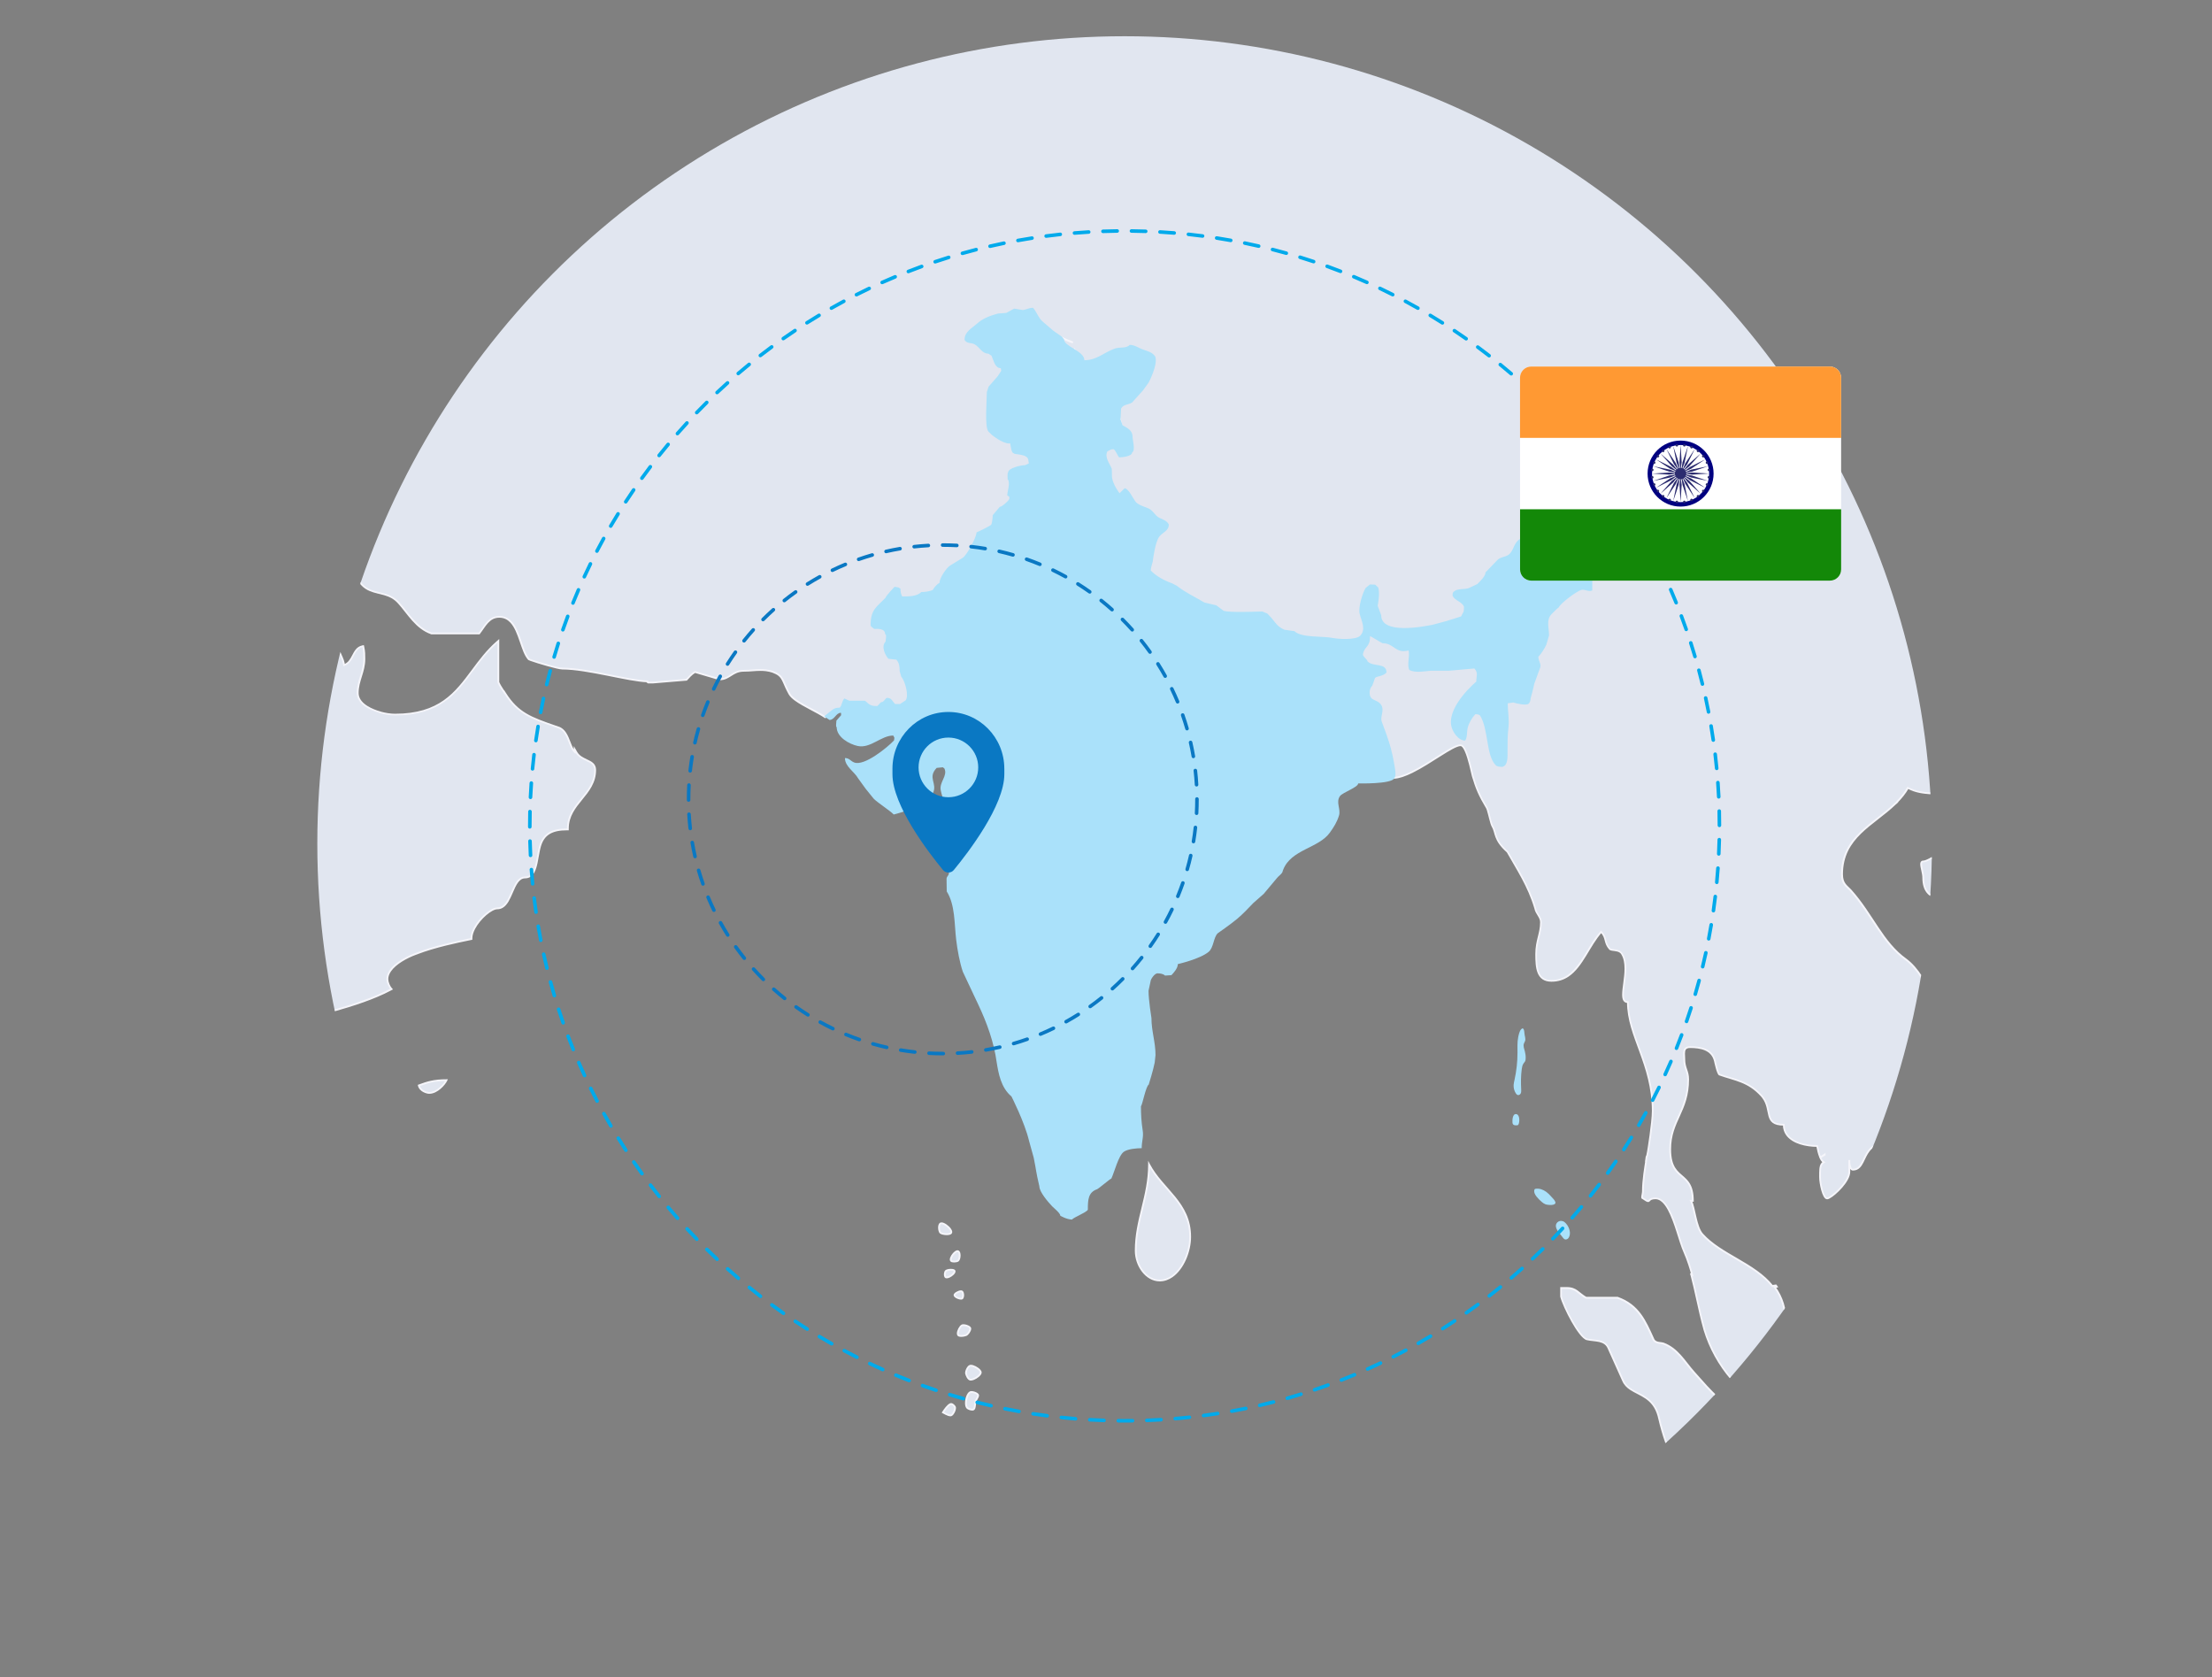 <?xml version="1.0" encoding="UTF-8"?>
<svg id="Locations_India" data-name="Locations India" xmlns="http://www.w3.org/2000/svg" xmlns:xlink="http://www.w3.org/1999/xlink" viewBox="0 0 1240 940">
  <rect x="0" y="0" width="1240" height="940" fill="#808080" stroke="none"/>
  <defs>
    <style>
      .cls-1 {
        fill: #00aaeb;
      }

      .cls-2 {
        fill: #fff;
      }

      .cls-3 {
        fill: #2c2c6f;
      }

      .cls-4 {
        fill: #0a78c3;
      }

      .cls-5 {
        fill: none;
      }

      .cls-6 {
        fill: #138808;
      }

      .cls-7 {
        fill: #f5f5fa;
      }

      .cls-8 {
        fill: navy;
      }

      .cls-9 {
        fill: #e1e6f0;
      }

      .cls-10 {
        fill: #aae1fa;
      }

      .cls-11 {
        fill: #f93;
      }

      .cls-12 {
        clip-path: url(#clippath);
      }
    </style>
    <clipPath id="clippath">
      <circle class="cls-5" cx="630.44" cy="472.87" r="452.56"/>
    </clipPath>
  </defs>
  <g class="cls-12">
    <path class="cls-9" d="M527.31,691c-1.15-.81-1.35-4.8,0-5.31,1.91-.72,6.86,3.68,5.83,5.31-.72,1.15-4.68.81-5.83,0ZM533.15,786.91c-1.72.08-4.56,4.71-4.56,4.71,0,0,3.43,2.07,4.56,1.65,1.25-.46,2.48-3.27,2.22-4.47-.15-.68-1.46-1.92-2.22-1.88ZM539.22,727.82c.99-.42.95-3.48,0-3.98-1.03-.54-4.32,1.09-4.13,2.16.18,1.03,3.09,2.26,4.13,1.82ZM530.23,712.34c-.69.63-.87,3.14,0,3.54,1.39.64,5.38-2.2,4.86-3.54-.4-1.04-4-.78-4.86,0ZM151.6,532.62c1.92,2.11,3.86,4.38,5.93,6.5-1.98-2.17-3.95-4.34-5.93-6.51h0ZM240.68,612.54c4.27,0,8.57-4.78,9.62-7.14-6.9,0-10.65,1.14-15.53,2.95.6,2.95,4.31,4.19,5.91,4.19ZM328.74,425.98c-2.11-.98-4.29-2-5.62-4.34l-.95-1.67v1.48c-1.18-1.18-1.98-3.23-2.82-5.38-1.34-3.44-2.85-7.33-6.41-8.37l-1.59-.55c-13.61-4.72-21.1-7.32-28.2-18.59l-.48-.76-.06.12c-.22-.34-.43-.68-.66-1.04-.93-1.42-1.89-2.89-2.59-4.51v-23.11l-.85.74c-5.47,4.81-9.61,10.38-13.61,15.76-9.47,12.74-18.42,24.77-43.45,24.77-2.55,0-5.47-.45-8.46-1.28v-.05s-.33-.09-.33-.09c-3.37-.99-11.31-3.91-12.08-9.74v-.02c-.04-.29-.07-.59-.07-.89,0-3.5.89-6.36,1.83-9.39.93-2.98,1.89-6.06,1.89-9.75,0-2.36,0-4.23-.56-6.66l-.11-.49-.49.11c-2.83.62-4.03,2.93-5.19,5.17-1.13,2.17-2.31,4.39-4.99,5.38-.31-2.13-1.02-3.74-1.72-5.29-.93-2.07-1.9-4.21-1.9-7.73v-.4l-.39-.1c-9.06-2.23-19.45-16.74-25.54-29.77-9.08,19.18-17.35,38.74-24.28,58.8-4.47,16.7-7.75,33.61-9.39,50.82.18,15.38,1.54,30.73,4.07,45.9,3.37,12.4,7.57,24.55,12.66,36.34,4.24,6.93,8.93,13.56,13.96,19.94,3.78,2.43,7.12,4.68,8.79,6.05,4.42,3.62,6.53,6.81,11.38,12.12,2.69,2.95,4.73,5.16,6.36,7,10.78-3.08,22.69-6.84,32.04-11.84l.56-.3-.42-.48c-.92-1.06-1.94-3.43-1.94-5.15,0-6.51,9.62-11.78,15.6-14h0s.37-.14.37-.14h.01s.59-.22.59-.22h0c10.04-3.87,22.4-6.42,29.84-7.95l.72-.15v-.42c0-7.02,10.02-16.76,14.44-16.76s6.35-4.56,8.26-8.97c1.86-4.3,3.61-8.36,7.32-8.36,5.12,0,6.17-5.88,7.18-11.57.37-2.09.75-4.25,1.33-6.16,1.94-6.44,6.43-9.19,15.02-9.19h.51v-.51c0-7.08,3.9-11.86,7.67-16.49,3.76-4.61,7.64-9.38,7.64-16.35,0-3.23-2.38-4.34-4.91-5.52ZM537.03,701.28c-1.68-.46-4.9,4.01-3.89,5.31.56.72,3.12.54,3.89,0,1.15-.81,1.4-4.92,0-5.31ZM1026.18,855.17c-5.89-6.58-12.36-10.14-12.36-22.71-5.88,0-10.14-1.8-10.14-9.57l2.15-5.97c-1.1-2.41-2.76-5.41-4.83-5.41h-4.25c0-.61,1-2.41,1-2.92,0-9-9.1-11.98-17.14-14.99-15.02-5.42-20.88-13.11-31.07-24.5-5.33-6-9.12-13.18-17.11-16.12-2.17-.59-4.85,0-5.86-3.02-4.33-9.51-8.11-18.49-19.86-22.65h-17.65c-4.34-2.45-5.37-5.44-10.76-5.44h-3.21v4.82c1.58,6,10.17,22.72,14.47,23.93,4.81,1.11,10.17,0,12.27,5.32,3.28,7.18,4.87,10.8,8.06,17.95,3.75,8.35,16.09,5.99,19.85,19.73,1.07,4.81,4.77,19.07,7.51,20.91,1.54,1.22,8.01,1.82,8.53,3.04,1.11,1.79,0,5.34,1.65,5.34s7.99,11.9,9.06,14.93c5.93,13.73,10.21,24.5,20.91,36.42,9.63,10.76,19.34,15.56,29.45,26.92.55.54,10.22,16.13,12.85,16.13,3.77,0,14.48-1.77,14.48-8.36,0-6-2.66-14.34,2.76-16.73v-25.73c0-6-7.55-7.77-10.77-11.31ZM1107.66,467.93c-6.97,0-25.21,14.92-29.52,14.92-2.66,0,0,5.39,0,9.01,0,7.75,3.74,11.89,11.85,11.89s24.04-18.53,24.04-26.89c0-3.54-3.69-8.92-6.37-8.92ZM1124.76,391.61c-3.01,17.55-5.43,35.17-6.86,52.89-4.78,1.56-10.5,3.27-13,6.1-4.31,4.78-1.12,12.55-6.99,12.55-4.85,0-3.15-11.91-2.65-14.97-10.19-5.37-16.63-1.76-25.78-6.58-1.69,2.93-3.79,5.49-6.09,7.85l.06.09-.22.22-.04.04-.18.18h0s-.17.15-.17.15h-.11c-.15.16-.29.32-.44.46h0c-12.24,11.82-29.74,18.51-29.74,39.46,0,5.37,2.68,6.59,4.81,8.9,12.35,13.78,17.68,29.34,31.11,38.87,12.84,9.56,21.45,35.87,21.45,55.56,0,13.77-6.51,19.17-6.51,29.88-17.15,4.83-18.88,11.34-32.79,19.06-6.47,3.67-5.56,13.27-11.96,13.27-1.64,0-1.99-3.61-1.99-5.41v6.59c0,5.98-10.34,14.94-12.45,14.94s-3.96-8.31-3.96-11.98c0-4.81,0-7.12,2.13-8.33-.81-.45-1.47-1.4-2.01-2.61l2.47-1.57v-.13l-2.47,1.64c-.86-1.95-1.4-4.49-1.73-6.39-7.98,0-18.72-2.88-18.72-11.91-11.41,0-6.29-8.26-11.73-15.36h0c-.2-.27-.41-.52-.64-.78-7.46-8.3-15-8.89-23.54-11.94-1.09,0-2.7-7.71-2.7-7.71-1.62-6.57-8.04-7.71-13.91-7.71-4.3,0-3.25,3.64-3.25,6.57,0,5.44,2.18,6.67,2.18,11.49,0,17.95-10.07,23.08-10.07,39.19,0,18.52,12.72,11.58,12.72,28.91h-1.03c2.13,4.08,2.61,14.62,6.38,18.77,10.28,11.44,29.14,16.37,39.25,29l.6-.17c.44-.06.88-.12,1.33-.18l.1.13.43.59-1.12.31.11.16c3.98,5.54,5.92,11.85,5.92,19.29,0,3.18-.58,4.73-1.14,6.23-.51,1.36-.99,2.64-.99,5.17,0,6.39,2.91,10.18,5.72,13.84,1.83,2.39,3.56,4.64,4.44,7.49.82,2.97,1.34,5.25,1.79,7.26.76,3.36,1.35,6.01,2.96,10.08l.24.61-.65.08c-4.29.56-4.82.56-7.02.56-.56,0-.97.47-1.45,1.01-.58.66-1.24,1.4-2.31,1.4-3.5,0-5.09-1.72-6.49-3.23-.83-.9-1.61-1.75-2.73-2.16-16.54-5.94-31.76-23.61-37.86-43.95-1.76-6.37-2.99-11.98-4.19-17.41-.97-4.39-1.88-8.53-2.98-12.62l-.25-.92.59.2c-.87-3.1-2.37-8.27-4.51-13.03-3.76-8.38-7.5-29.88-16.13-29.88-5.32,0-1.92,3.6-7.02,0-1.02,0,0-2.37,0-3.63-.03-6.56,1.43-14.57,1.83-17.42h-.11s.06-.36.06-.36c.11-.72.19-1.28.23-1.61l.02-.15.1-.12c.02-.11.04-.22.06-.32.07-.11.14-.23.21-.34.14-.76.29-1.54.44-2.34,0,0,2.67-16.16,2.67-22.68,0-26.38-13.94-41.79-13.94-61-6.95,0,2.21-17.92-3.2-26.88-1.58-2.97-5.92-1.77-7-2.97-3.16-3.61-1.53-6.02-4.78-9.56-9.09,10.11-12.86,27.48-27.89,27.48-8,0-8.56-7.21-8.56-14.95s2.69-11.37,2.69-17.94c0-2.94-2.69-4.79-3.21-7.76-3.72-12.6-10.18-22.11-15.54-31.66-7.86-7.01-6.14-10.57-8.5-14.5-.8-1.14-2.29-8.72-3-10-4.3-7.19-5.87-10.87-8-18-.92-3.6-3.13-14.93-6-17-3.81-2.74-25.66,17.14-38,18l-7.86-21.39-3.06-17.66c-8.71-13.67-13.22-27.09-5.08-37.95.95-1.27,1-5,8-2,9.91,4.25,19,1,17.47,12.32,21.33-1.57,44.52-4.54,38.73,14.32l60.65-70.38h-27.52l-6.12.22-4.08,7.93h-6.12s-4.08,1.79-6.12,4.84c-2.04,3.06-2.04,2.81-2.04,2.81l-9.17,10.2-1.54,1.92.13.23-.08.1-.23-.1-.61.76-.2-.19-.1.12.05.05-.71.77-.2.24.18-.23-1.29,1.41v11.21c-7.14,0-16.05-.1-16.05-.1,0,0-2.8.02-5.86.24s-7.14.37-7.14.37h-8.15l-19.88-.51-2.8,4.52-12.84,3.99-9.33-2.14-16.31-5.86-5.1-.35-14.27-11.88c-16.91,10.23-39.08-3-61.37-16.84,0,0-14.32-23.66-17-47-17.03-2.7-17.29-15.04-8.27-27.9,3.06-1.81,6.11-3.07,9.17,0l.89-7.47-4.46-16.48v-8.15l-.76-7.01c-12.24.77-19.37-5.25-22.68-16.34,0,0-1.61,4.91-3.22,6.53-1.62,1.62-2.69,2.71-6.46,5.61-3.77,2.9-3.23.36-5.93.06-2.69-.3-4.85,2.52-4.85,2.52,0,0-7,.67-8.62.67s-5.07-2.74-5.07-2.74c0,0-14.78,14.34-14.78,21.89s2.38,4.85,2.38,4.85c0,0,2.38,2.16,5.61,3.77,3.23,1.62,3.77,2.69,6.59,4.57,2.82,1.88,5.27,6.2,5.27,6.2,25.36,13.59-43.41,101.41-56.81,96.43-1.82-.68-14.48-4.23-18-1-3.52,3.23-5-1.62-5,0s-3.33.84-2,3c1.33,2.16,8.38,3.46,10,4,1.62.54-1.54,6.31-1,9s5.46,2.84,6,5c.54,2.16,2.84,7.92,5,11,2.16,3.08-3.39,9.98-.3,12.02,3.08,2.04-4.7,6.93-4.7,6.93l-3.23,2.07-6.46,1.05s-6.46,1.37-10.53,2.45c-4.06,1.08-10.48,2.15-10.48,2.15l-3.29-7.66-10,5c-6.13-4.16-17.25-8.37-20-13-4.34-7.78-3.09-10.1-9.52-12.49-5.89-1.81-10.15-.53-16.07-.53-6.41,0-8.01,4.79-13.44,4.79l-13.93-4.1c-2.11,1.22-3.69,3.19-4.76,4.36l-18.75,1.55h-2.69c-.14,0-.3-.34-.45-.35l-.03-.3c-10.42-.21-33.52-7.16-47.73-7.16-2.7,0-18.21-4.67-18.8-5.28-5.33-5.94-5.33-23.75-16.53-23.75-5.91,0-8.09,5.24-11.26,9.31h-26.79c-8.58-3.06-12.91-11.11-18.27-17.07-6.4-7.23-14.98-3.92-20.88-10.47-3.18-3.6-1.58-8.37-2.65-10.77-3.74-8.28-9.83-18.73-17.59-25.3,7.24-13.98,14.76-27.87,22.73-41.42,17.56-24.68,39.39-45.91,60.87-67.19,5.5-5.45,10.98-10.92,16.37-16.47l-7.81-7.36v-1.65L451.5,13l130.5-2.53c3.07-1.04,6.15-2.03,9.26-2.95,5.51-3.02,11.1-5.89,16.63-8.72-3.85,2.48-7.73,4.92-11.63,7.31,2.83-.77,5.66-1.51,8.51-2.19-3.23,2.13-6.47,4.23-9.74,6.29l34.73-.67c4.93-2.41,9.85-4.86,14.74-7.36-3.4,1.88-6.77,3.83-10.11,5.81.4-.4.81-.79,1.21-1.2-1.64.88-3.26,1.79-4.87,2.72l1.17-.02c.83-.5,1.66-1.01,2.5-1.5-.51.5-1.02.99-1.53,1.48l13.63-.26c-.1-.24-.21-.48-.32-.74-1.82-4.24-1.82-8.47-1.82-8.47,0,0,1.82-1.82,5.45-3.63,3.63-1.82,4.84-3.03,8.48-3.63,3.63-.61,12.11-.6,13.92-.6s7.26.61,7.26.61c0,0,3.03,3.03,3.03-.6,0-.93-.12-1.93-.26-2.95,11.23,6.51,23.44,10.93,36.61,13.22,20.89,6.39,42.26,10.5,63.79,13.74.97.34,1.95.69,2.92,1.02,15.72,5.41,31.71,10.01,47.35,15.65,14.69,5.3,28.73,11.84,42.16,19.82,6.42,3.81,12.75,7.77,19.36,11.25,14.87,7.85,31.23,11.99,47.31,16.65,14.33,2.96,28.34,2.33,42.04-1.87,4.8-.64,9.47-1.67,13.99-3.08,12.68,8.94,24.72,18.76,35.85,29.55,7.76,9.73,14.66,20.03,20.78,30.9,24.1,49.59,43.83,101.38,56.89,154.98,4.19,21.96,7.11,44.1,9.88,66.29,1.42,11.4,2.69,22.84,3.59,34.29ZM601.43,191.92c-.34-.15-.72-.3-1.18-.47-4.13-1.5-3.58-1.73-5.67-2.43,2.03.7,1.29.92,5.42,2.43.55.2,1.04.36,1.43.47ZM826.66,341.98l-4.33-4.21-.87-.66.74.6,4.36,4.39.1-.12ZM543.84,744.31c-.45-1.03-3.59-2.01-4.62-1.41-1.33.77-2.98,4.25-2.07,5.41.63.81,3.38.42,4.38,0,1.13-.47,2.77-2.95,2.31-4ZM543.84,780.32c-2.1,1.12-3.17,6.97-1.67,8.71.56.65,2.7,1.35,3.49.94,1.18-.62.76-3.68,1.28-4.82.38-.83,1.72-2.6,1.29-3.41-.51-.95-3.39-1.95-4.4-1.41ZM543.84,765.49c-1.26.29-2.5,3.07-2.31,4.24.17,1.02,1.21,3.32,2.31,3.53,1.79.34,5.74-2.23,5.95-3.88.2-1.65-4.17-4.29-5.95-3.88ZM636.66,700.94c0,8.4,5.89,16.76,13.45,16.76,10.1,0,17.08-13.71,17.08-24.5,0-19.09-15.53-26.31-23.05-40.6,0,17.92-7.47,31.06-7.47,48.35Z"/>
    <path class="cls-7" d="M527.31,691l.29-.41c-.15-.09-.37-.43-.5-.9-.14-.46-.22-1.04-.22-1.6,0-.51.07-1.01.2-1.36.06-.18.14-.32.21-.41.08-.09.14-.14.2-.16.07-.03.17-.05.3-.05.35,0,.88.16,1.44.46.85.45,1.77,1.19,2.46,1.95.34.38.63.77.82,1.12.19.35.28.66.28.85,0,.12-.02.19-.06.25-.05.09-.27.25-.64.35-.37.1-.86.16-1.38.16-.62,0-1.28-.07-1.85-.19-.56-.12-1.04-.3-1.25-.46l-.29.41-.29.41c.42.29.97.48,1.62.62.64.14,1.36.22,2.06.22.59,0,1.15-.06,1.65-.19.49-.14.94-.35,1.22-.79.15-.24.21-.52.21-.78,0-.6-.28-1.19-.67-1.77-.59-.87-1.49-1.75-2.45-2.42-.96-.67-1.95-1.17-2.87-1.18-.22,0-.44.03-.65.11-.26.1-.47.27-.64.48-.48.62-.62,1.49-.63,2.39,0,.65.09,1.31.27,1.89.18.58.43,1.09.88,1.42l.29-.41ZM533.15,786.91l-.02-.5c-.65.04-1.2.42-1.75.89-.82.72-1.61,1.72-2.21,2.55-.6.83-1.01,1.49-1.01,1.5l-.26.43.43.26s.72.44,1.62.87c.45.22.95.44,1.43.61.49.17.96.29,1.4.29.18,0,.36-.02.54-.09h0c.4-.15.73-.43,1.03-.77.45-.51.82-1.17,1.1-1.84.27-.68.45-1.36.45-1.96,0-.17-.01-.32-.05-.48h0c-.07-.29-.21-.53-.38-.77-.27-.36-.62-.71-1.01-1-.39-.28-.8-.5-1.28-.51h-.08s.05.5.05.5l-.02-.5.02.5.05.5-.03-.29v.3s.03,0,.03,0l-.03-.29v.3h.01c.06,0,.22.04.4.14.28.15.61.42.86.69.25.27.43.57.44.66l.49-.11-.49.1c.02.07.03.16.03.27,0,.53-.25,1.42-.65,2.16-.2.37-.42.72-.65.98-.23.26-.46.43-.63.49h0s-.1.03-.2.03c-.24,0-.64-.09-1.07-.24-.65-.23-1.37-.58-1.93-.87-.28-.15-.52-.28-.68-.37-.17-.09-.26-.15-.26-.15l-.26.43.43.26s.04-.07.12-.19c.28-.43,1-1.53,1.83-2.51.41-.49.85-.95,1.25-1.27.4-.33.77-.5.96-.5h.01s.01,0,.01,0l-.05-.5ZM539.22,727.82l.2.46c.45-.2.68-.6.82-1.02.14-.42.21-.9.21-1.38,0-.49-.07-.98-.21-1.42-.15-.43-.36-.83-.78-1.07-.25-.13-.5-.16-.77-.17-.8,0-1.73.35-2.54.81-.4.23-.76.5-1.05.79-.28.3-.51.63-.52,1.07l.02.19.49-.1-.49.09c.08.4.32.69.6.96.43.39,1.02.72,1.64.96.62.24,1.26.41,1.84.41.26,0,.51-.03.75-.13h0s-.2-.46-.2-.46l-.19-.46c-.06.03-.19.05-.36.05-.51,0-1.33-.23-1.98-.57-.33-.17-.62-.36-.82-.54-.2-.18-.29-.35-.29-.39v-.02s0,.01,0,.01h-.04s.04,0,.04,0h0s-.04,0-.04,0h.04s.04-.18.24-.38c.29-.3.81-.65,1.36-.89.55-.25,1.14-.41,1.5-.4.16,0,.27.03.3.05.05.01.2.19.3.5.1.3.16.71.16,1.11,0,.39-.06.77-.15,1.05-.09.28-.23.42-.27.42h0s.19.46.19.46ZM530.23,712.34l-.34-.37c-.3.28-.45.65-.57,1.05-.12.41-.18.86-.18,1.3,0,.4.05.78.17,1.14.12.34.32.69.71.87.22.1.46.14.69.14.5,0,1.02-.16,1.55-.39.79-.35,1.6-.9,2.23-1.5.32-.3.59-.61.8-.94.2-.33.35-.67.35-1.05,0-.14-.02-.29-.08-.43h0c-.09-.24-.26-.42-.44-.54-.55-.37-1.28-.46-2.06-.47-.6,0-1.22.07-1.77.2-.55.14-1.03.3-1.39.62l.34.37.34.37c.1-.1.48-.28.94-.38.47-.11,1.03-.17,1.55-.17.45,0,.87.05,1.17.14.15.04.26.1.32.14l.08.08h0s.01.08.01.08c0,.12-.11.42-.37.75-.39.5-1.05,1.05-1.74,1.46-.68.41-1.41.67-1.82.66-.13,0-.22-.02-.27-.05-.02,0-.11-.08-.18-.29-.07-.2-.11-.5-.11-.81,0-.35.05-.73.14-1.03.08-.3.22-.53.28-.58l-.34-.37ZM151.6,532.62l-.37.34c1.91,2.1,3.86,4.38,5.94,6.51l.73-.69c-1.98-2.17-3.95-4.34-5.93-6.51l-2.51-2.75,1.73,3.39.04.05.37-.34.44-.23h0s-.44.22-.44.22l-.37.34c1.98,2.17,3.95,4.34,5.93,6.51l.37-.34.36-.35c-2.05-2.1-3.99-4.36-5.91-6.48l-.37.34.44-.23-.44.23ZM240.68,612.54v.5c2.32,0,4.55-1.28,6.34-2.81,1.79-1.54,3.16-3.35,3.74-4.63l.31-.7h-.77c-6.95,0-10.82,1.16-15.71,2.99l-.4.15.09.42c.34,1.67,1.55,2.82,2.83,3.54,1.29.72,2.66,1.05,3.57,1.05v-1c-.68,0-1.96-.29-3.08-.92-1.13-.64-2.08-1.58-2.34-2.87l-.49.1.17.47c4.87-1.81,8.51-2.92,15.36-2.92v-.5l-.46-.2c-.47,1.08-1.79,2.84-3.47,4.28-1.69,1.45-3.75,2.57-5.69,2.57v.5ZM328.74,425.98l.21-.45c-1.05-.49-2.1-.98-3.03-1.62-.93-.64-1.74-1.42-2.37-2.51l-1.89-3.31v3.36h.5l.35-.35c-1.06-1.05-1.87-3.06-2.7-5.21-.67-1.72-1.39-3.58-2.42-5.17-1.02-1.59-2.39-2.93-4.31-3.5l-.14.48.16-.47-1.59-.55c-6.81-2.36-12.05-4.18-16.45-6.8-4.4-2.61-7.97-6.01-11.49-11.59l-.48-.76-.47-.74-.46.9.45.23.42-.27c-.22-.34-.43-.68-.66-1.04-.93-1.42-1.87-2.87-2.55-4.44l-.46.2h.5v-24.22l-1.68,1.48c-5.52,4.86-9.68,10.45-13.68,15.83-4.74,6.37-9.31,12.51-15.78,17.05-6.47,4.54-14.83,7.51-27.27,7.52-2.5,0-5.37-.44-8.32-1.26l-.13.48.5-.07v-.05s-.05-.32-.05-.32l-.63-.18c-1.66-.48-4.45-1.45-6.89-2.99-1.22-.77-2.35-1.68-3.2-2.74-.86-1.05-1.45-2.24-1.63-3.59v-.03s-.5.07-.5.07l.5-.07c-.04-.28-.06-.55-.06-.82,0-3.42.87-6.21,1.81-9.25.93-2.98,1.91-6.12,1.91-9.9,0-2.36,0-4.28-.57-6.78l-.11-.49-.11-.48-.98.21c-1.53.33-2.65,1.15-3.49,2.14-.85,1-1.45,2.17-2.03,3.28-.56,1.08-1.13,2.15-1.86,3.05-.73.9-1.61,1.63-2.86,2.09l.17.47.49-.07c-.32-2.21-1.06-3.87-1.76-5.42-.93-2.07-1.85-4.1-1.85-7.52v-.79l-.77-.19c-4.33-1.05-9.16-5.17-13.61-10.66-4.46-5.49-8.56-12.35-11.6-18.83l-.45-.96-.45.96c-9.09,19.19-17.36,38.77-24.3,58.85v.02s-.01.02-.01.02c-4.47,16.72-7.76,33.66-9.41,50.9v.02s0,.03,0,.03c.18,15.41,1.54,30.78,4.08,45.98v.02s.01.03.01.03c3.38,12.42,7.58,24.59,12.69,36.41v.03s.03.03.03.03c4.25,6.95,8.95,13.59,14,19.99l.05.07.07.05c3.77,2.42,7.11,4.67,8.75,6.02,2.18,1.79,3.79,3.47,5.47,5.37,1.68,1.9,3.42,4.03,5.85,6.7,2.69,2.95,4.73,5.16,6.36,7l.21.23.3-.09c10.79-3.08,22.72-6.84,32.13-11.88l.56-.3.55-.3-.83-.95c-.4-.46-.88-1.28-1.23-2.18-.36-.9-.59-1.88-.59-2.63,0-1.5.55-2.95,1.51-4.34,1.43-2.08,3.76-3.98,6.29-5.55,2.53-1.57,5.26-2.82,7.47-3.64l-.17-.47-.42.27h0s.22.36.22.36l.75-.3-.18-.46.17.47h.01s.59-.22.59-.22l.58-.21-.33-.54-.42.26.18.47c9.98-3.84,22.32-6.39,29.76-7.92l.72-.15.4-.08v-.82c0-1.64.59-3.49,1.58-5.35,1.47-2.78,3.82-5.54,6.18-7.58,1.18-1.02,2.37-1.87,3.45-2.44,1.07-.58,2.04-.89,2.73-.89,1.18,0,2.22-.31,3.12-.85,1.35-.81,2.39-2.1,3.27-3.59.88-1.49,1.61-3.18,2.33-4.83.93-2.15,1.83-4.21,2.91-5.69.54-.74,1.13-1.33,1.77-1.74.65-.4,1.35-.62,2.18-.63,1.37,0,2.53-.4,3.44-1.11,1.38-1.06,2.23-2.73,2.84-4.65.62-1.91,1-4.09,1.38-6.23.37-2.09.75-4.23,1.31-6.1.95-3.14,2.48-5.3,4.8-6.73,2.32-1.42,5.5-2.11,9.75-2.11h1.01v-1.01c0-3.45.94-6.32,2.36-8.93,1.42-2.61,3.31-4.94,5.2-7.25,1.88-2.31,3.81-4.67,5.28-7.37,1.47-2.69,2.47-5.72,2.47-9.29,0-1.74-.67-3.01-1.67-3.9-.99-.9-2.26-1.48-3.52-2.07l-.21.45-.21.45c1.26.59,2.45,1.15,3.27,1.9.82.76,1.33,1.67,1.34,3.16,0,3.39-.94,6.23-2.35,8.82-1.41,2.59-3.3,4.91-5.18,7.21-1.89,2.32-3.83,4.69-5.3,7.41-1.48,2.71-2.48,5.77-2.48,9.4h0s0,0,0,0c-4.35,0-7.71.69-10.27,2.25-2.56,1.56-4.24,3.99-5.23,7.29-.58,1.95-.97,4.13-1.34,6.22-.5,2.84-1.02,5.71-2.01,7.79-.49,1.04-1.09,1.89-1.84,2.46-.75.57-1.65.9-2.83.9-1.02,0-1.93.28-2.71.78-1.18.74-2.09,1.92-2.89,3.3-.8,1.38-1.48,2.97-2.18,4.58-.95,2.2-1.92,4.42-3.14,6.04-.61.81-1.29,1.47-2.04,1.92-.76.45-1.6.71-2.61.71-1.28,0-2.78.67-4.39,1.71-2.4,1.58-5.01,4.07-7.05,6.86-2.03,2.79-3.49,5.87-3.5,8.68h0s-.33.07-.33.07c-7.45,1.53-19.82,4.08-29.92,7.96l-.56.22.33.52.42-.26-.17-.47-.59.21h-.02s-.01.01-.01.01l-.37.15.18.47.42-.27h0s-.22-.35-.22-.35l-.38.14c-3.03,1.12-6.96,3.01-10.17,5.46-1.61,1.23-3.03,2.6-4.07,4.1-1.04,1.5-1.69,3.15-1.69,4.9,0,.95.28,2.02.66,3,.39.98.89,1.87,1.4,2.47h0s0,.01,0,.01c-9.29,4.97-21.17,8.73-31.94,11.8l.14.48.37-.33c-1.64-1.85-3.68-4.06-6.37-7.01-2.41-2.65-4.15-4.76-5.84-6.69-1.69-1.92-3.35-3.65-5.59-5.48-1.72-1.41-5.05-3.65-8.84-6.09l-.27.42.39-.31c-5.02-6.37-9.7-12.98-13.93-19.89l-.43.26.46-.2c-5.08-11.77-9.27-23.9-12.64-36.27l-.48.13.49-.08c-2.53-15.15-3.89-30.47-4.07-45.83h-.5s.5.05.5.05c1.64-17.17,4.92-34.06,9.38-50.74l-.48-.13.47.16c6.93-20.03,15.19-39.58,24.26-58.75l-.45-.21-.45.21c3.06,6.55,7.2,13.46,11.72,19.03,4.53,5.57,9.42,9.83,14.15,11.01h0c0,3.62,1.01,5.88,1.94,7.94.7,1.55,1.39,3.1,1.68,5.16l.09.61.58-.21c1.43-.53,2.48-1.4,3.29-2.4.81-1,1.4-2.13,1.97-3.22.58-1.12,1.16-2.22,1.91-3.1.75-.87,1.65-1.53,2.95-1.81h0s0,0,0,0c.54,2.38.54,4.19.54,6.55,0,3.6-.94,6.62-1.86,9.6-.94,3.03-1.86,5.95-1.86,9.54,0,.33.03.65.07.95h0s0,.02,0,.02l.49-.07-.5.07c.21,1.56.9,2.93,1.85,4.09,2.86,3.48,8.02,5.3,10.59,6.06l.32.09.14-.48-.5.07v.05s.05.33.05.33l.32.09c3.02.84,5.98,1.3,8.59,1.3,12.59,0,21.21-3.04,27.84-7.7,6.63-4.66,11.27-10.91,16.01-17.27,4-5.38,8.12-10.91,13.54-15.68h.02s0,22.1,0,22.1l.04.1c.73,1.67,1.7,3.16,2.63,4.59.23.35.44.69.66,1.03l.47.74.06-.11v.02c3.59,5.69,7.31,9.23,11.84,11.92,4.53,2.69,9.83,4.52,16.63,6.88l1.6.56h.01c1.63.48,2.8,1.61,3.76,3.09.95,1.47,1.66,3.28,2.33,4.99.84,2.15,1.63,4.24,2.93,5.55l.85.85v-.79l.02.03c.71,1.24,1.65,2.14,2.67,2.84,1.02.7,2.12,1.21,3.17,1.7l.21-.45ZM537.03,701.28l.13-.48c-.13-.04-.26-.05-.39-.05-.55,0-1.04.25-1.52.6-.71.52-1.39,1.3-1.91,2.12-.52.83-.89,1.68-.9,2.47,0,.33.08.68.3.97h0c.25.31.58.44.94.54.36.09.75.13,1.15.13.46,0,.94-.05,1.37-.14.43-.09.81-.22,1.11-.43.46-.34.71-.86.9-1.45.18-.6.27-1.28.27-1.94,0-.6-.08-1.19-.26-1.69-.09-.25-.22-.48-.39-.68-.17-.2-.4-.36-.68-.44l-.13.48-.13.48.18.13c.22.23.42.95.41,1.72,0,.56-.08,1.16-.23,1.65-.14.48-.37.84-.52.93-.1.08-.4.19-.75.27-.35.07-.77.12-1.16.12-.34,0-.66-.03-.91-.1-.24-.06-.39-.16-.4-.19h0c-.04-.06-.09-.16-.09-.35,0-.29.12-.74.34-1.21.33-.71.89-1.49,1.47-2.07.29-.29.59-.53.86-.68.27-.16.5-.23.65-.22l.12.02.13-.48ZM1026.18,855.17l.37-.33c-2.98-3.32-6.06-5.85-8.36-9.07-2.3-3.22-3.87-7.11-3.88-13.31v-.5h-.5c-2.9,0-5.31-.45-6.96-1.76-.83-.66-1.49-1.53-1.95-2.72-.46-1.19-.72-2.7-.72-4.59h-.5l.47.17,2.22-6.16-.08-.19c-.56-1.22-1.26-2.6-2.11-3.71-.43-.55-.89-1.04-1.42-1.4-.52-.36-1.12-.6-1.76-.59h-4.25v.5h.5s.04-.24.13-.47c.13-.37.34-.84.52-1.27.09-.22.17-.42.24-.61.06-.19.11-.35.12-.56,0-2.33-.59-4.31-1.62-5.98-1.54-2.5-4.01-4.3-6.83-5.76-2.82-1.46-6-2.59-9.02-3.71h0c-7.46-2.7-12.61-5.93-17.19-9.92-4.58-3.99-8.58-8.74-13.68-14.44-2.64-2.97-4.92-6.26-7.56-9.21-2.64-2.94-5.66-5.54-9.76-7.05h-.02s-.02-.01-.02-.01c-1.17-.32-2.39-.32-3.36-.6-.49-.14-.91-.34-1.26-.65-.36-.32-.66-.76-.89-1.45v-.02s-.02-.03-.02-.03c-2.17-4.75-4.2-9.41-7.2-13.42-3-4.02-6.97-7.38-12.94-9.49l-.08-.03h-17.73v.5l.25-.44c-2.11-1.19-3.42-2.52-4.94-3.61-1.52-1.09-3.28-1.9-6.06-1.9h-3.71v5.39l.02.06c.82,3.08,3.37,8.76,6.26,13.88,1.45,2.56,2.98,4.96,4.44,6.82.73.93,1.44,1.73,2.12,2.34.68.61,1.33,1.05,1.99,1.24h0s.01,0,.01,0c2.48.57,5.03.57,7.15,1.08,1.06.25,2.01.63,2.81,1.23.8.61,1.47,1.45,1.96,2.7h0s0,.02,0,.02c3.27,7.18,4.87,10.79,8.06,17.95.98,2.19,2.55,3.69,4.33,4.88,2.69,1.79,5.89,2.98,8.74,4.97,2.85,2,5.36,4.76,6.74,9.8l.48-.13-.49.11c.54,2.42,1.73,7.19,3.14,11.61.7,2.21,1.46,4.33,2.22,6.03.38.85.76,1.59,1.15,2.2.39.61.77,1.08,1.21,1.38l.28-.42-.31.39c.5.39,1.22.65,2.08.91,1.28.38,2.84.7,4.11,1.05.64.17,1.2.35,1.6.52.2.09.36.17.46.25l.11.09.02.02h0s.02.04.02.04l.02.03c.45.7.49,1.97.55,3.11.04.57.08,1.1.27,1.57.09.23.24.46.46.63.22.17.51.26.81.26v-.12l-.03.12h.03s0-.12,0-.12l-.03.12h0c.07.02.36.23.67.59,1.13,1.26,2.92,4.16,4.51,7.03,1.59,2.87,3,5.76,3.43,6.98v.02s.01.02.01.02c5.92,13.72,10.24,24.57,21,36.56,4.85,5.41,9.71,9.33,14.6,13.29,4.89,3.96,9.82,7.98,14.84,13.63h0s.01.02.01.02l.12-.12-.13.12h0s.12-.12.12-.12l-.13.12s.09.11.19.26c.8,1.14,3.35,5.11,6,8.78,1.33,1.84,2.68,3.61,3.87,4.93.6.66,1.15,1.21,1.66,1.62.51.39.95.68,1.49.69,1.96,0,5.6-.45,8.84-1.74,1.62-.65,3.13-1.52,4.27-2.68,1.13-1.16,1.88-2.65,1.87-4.43,0-3.04-.66-6.58-.65-9.63,0-1.55.17-2.96.64-4.09.48-1.13,1.22-1.99,2.47-2.55l.3-.13v-26.05c0-1.61-.51-2.96-1.32-4.09-1.21-1.7-3.05-2.94-4.86-4.09-1.81-1.15-3.59-2.22-4.72-3.47h0s-.37.34-.37.34l-.37.34c1.71,1.87,4.43,3.19,6.67,4.8,1.12.8,2.12,1.67,2.83,2.66.71,1,1.14,2.12,1.14,3.51v25.73h.5l-.2-.46c-1.49.65-2.45,1.75-2.99,3.08-.55,1.32-.72,2.86-.72,4.48,0,3.18.66,6.73.65,9.63,0,1.51-.6,2.71-1.59,3.74-1.49,1.53-3.89,2.59-6.28,3.23-2.38.65-4.75.89-6.11.89-.04,0-.16-.02-.34-.12-.32-.17-.79-.55-1.31-1.07-1.85-1.84-4.45-5.42-6.62-8.58-1.09-1.58-2.07-3.06-2.81-4.17-.37-.56-.68-1.02-.91-1.36-.12-.17-.21-.31-.29-.42-.08-.11-.13-.18-.21-.26l-.35.36.37-.33c-5.08-5.71-10.07-9.78-14.96-13.74-4.9-3.97-9.7-7.84-14.49-13.18-10.64-11.86-14.89-22.54-20.83-36.29l-.46.2.47-.17c-.28-.8-.89-2.12-1.67-3.67-1.17-2.33-2.73-5.16-4.16-7.43-.71-1.14-1.39-2.13-1.98-2.86-.3-.36-.57-.66-.83-.89-.27-.22-.5-.4-.89-.42-.12,0-.15-.02-.19-.05-.07-.04-.18-.23-.24-.58-.1-.52-.1-1.3-.17-2.1-.07-.8-.19-1.65-.62-2.36l-.42.26.46-.2c-.14-.32-.39-.5-.66-.67-.48-.28-1.13-.5-1.87-.71-1.11-.31-2.44-.6-3.61-.91-.58-.15-1.12-.31-1.57-.47-.44-.16-.79-.34-.97-.48h-.02s-.02-.02-.02-.02c-.24-.16-.58-.54-.92-1.08-1.22-1.92-2.61-5.78-3.78-9.65-1.17-3.87-2.14-7.78-2.6-9.87h0s0-.02,0-.02c-.96-3.51-2.48-6.02-4.28-7.92-2.7-2.85-5.99-4.31-8.88-5.83-1.45-.76-2.8-1.54-3.95-2.49-1.15-.95-2.1-2.07-2.77-3.56-3.19-7.15-4.78-10.77-8.06-17.95l-.45.21.46-.18c-.55-1.4-1.34-2.42-2.29-3.13-1.42-1.08-3.15-1.47-4.94-1.73-1.79-.25-3.65-.36-5.4-.76l-.11.49.13-.48c-.42-.11-.98-.46-1.59-1.02-2.18-1.95-5.01-6.33-7.42-10.83-2.41-4.5-4.44-9.18-5.11-11.72l-.48.13h.5v-4.32h2.71c2.6,0,4.05.7,5.48,1.71,1.42,1.02,2.8,2.41,5.03,3.67l.11.06h17.78v-.5l-.17.47c5.78,2.05,9.57,5.26,12.48,9.15,2.91,3.89,4.92,8.48,7.09,13.24l.46-.21-.47.16c.27.82.68,1.44,1.18,1.88.75.66,1.66.91,2.53,1.06.88.15,1.75.2,2.49.41l.13-.48-.17.47c3.9,1.44,6.77,3.9,9.36,6.78,2.59,2.88,4.86,6.18,7.55,9.2,5.09,5.69,9.11,10.47,13.77,14.53,4.66,4.06,9.95,7.38,17.5,10.11l.17-.47-.18.47c4.03,1.5,8.28,3,11.48,5.19,1.6,1.1,2.93,2.36,3.86,3.88.93,1.52,1.47,3.29,1.47,5.45h0,0s0,0,0,0h0,0s-.06.24-.15.47c-.14.35-.34.81-.51,1.24-.09.22-.17.42-.23.62-.06.2-.11.38-.11.58v.5h4.75c.39,0,.78.14,1.19.42.61.41,1.21,1.14,1.75,1.99.54.85,1.02,1.82,1.43,2.71l.46-.21-.47-.17-2.18,6.05v.09c0,1.99.27,3.62.79,4.96.77,2.01,2.14,3.33,3.85,4.09,1.71.77,3.75,1.02,6,1.02v-.5h-.5c0,6.37,1.66,10.54,4.07,13.9,2.41,3.35,5.51,5.89,8.42,9.15h0s.37-.33.37-.33ZM1107.66,467.93v-.5c-1.91,0-4.38.98-7.17,2.38-4.17,2.12-9.01,5.27-13.22,7.89-2.1,1.31-4.04,2.48-5.64,3.33-.8.42-1.51.76-2.11.98-.6.23-1.08.34-1.38.34-.28,0-.54.05-.77.15-.35.16-.61.46-.74.79-.13.33-.18.69-.18,1.08,0,1.03.31,2.31.6,3.64.3,1.33.58,2.71.58,3.83,0,3.95.95,7.07,3.03,9.2,2.07,2.13,5.19,3.19,9.32,3.19,2.19,0,4.74-1.23,7.41-3.12,4-2.85,8.26-7.27,11.53-11.8,1.64-2.26,3.03-4.55,4.02-6.68.99-2.13,1.58-4.11,1.58-5.8,0-1.94-.97-4.22-2.27-6.08-.65-.93-1.39-1.74-2.17-2.35-.77-.6-1.59-1-2.43-1v1c.5,0,1.15.27,1.82.79,1.01.78,2.04,2.08,2.8,3.49.76,1.41,1.25,2.94,1.25,4.14,0,1.93-.96,4.61-2.57,7.48-2.41,4.31-6.25,9.08-10.2,12.74-1.98,1.83-3.98,3.39-5.84,4.47-1.86,1.09-3.58,1.7-4.93,1.7-3.98,0-6.78-1.01-8.61-2.89-1.83-1.88-2.74-4.7-2.74-8.5,0-1.29-.31-2.71-.6-4.05-.3-1.33-.58-2.59-.58-3.43,0-.42.08-.7.17-.83l.17-.14c.07-.03.18-.06.35-.06.68,0,1.47-.27,2.42-.68,3.32-1.47,8.6-5.03,13.85-8.24,2.62-1.6,5.22-3.11,7.54-4.21,2.31-1.11,4.34-1.79,5.71-1.78v-.5ZM1124.76,391.61l-.49-.08c-3.01,17.56-5.44,35.2-6.87,52.93l.5.04-.16-.48c-2.38.78-5.02,1.6-7.39,2.59-2.37.99-4.48,2.14-5.83,3.66h0c-2.29,2.55-2.55,5.81-3.03,8.31-.23,1.25-.52,2.31-1.03,2.99-.25.34-.56.6-.96.79-.4.19-.92.3-1.6.3-.55,0-.95-.17-1.31-.49-.54-.47-.94-1.35-1.19-2.47-.25-1.12-.35-2.47-.35-3.85,0-3.03.47-6.21.69-7.58l.06-.36-.32-.17c-5.18-2.73-9.44-3.18-13.47-3.55-4.04-.37-7.83-.67-12.31-3.03l-.43-.22-.24.42c-1.66,2.89-3.73,5.42-6.02,7.75l-.27.28.27.43.42-.26-.35-.36-.22.22.35.36-.34-.37-.04.04-.19.18.35.36.15-.48h0s-.28-.09-.28-.09l-.38.35.34.37-.06-.5h-.11s-.17.04-.17.04l-.12.12c-.16.16-.3.31-.44.44l-.57.55.74.28.18-.47-.35-.36c-6.07,5.86-13.5,10.49-19.46,16.31-5.96,5.81-10.44,12.89-10.43,23.51,0,2.77.71,4.56,1.71,5.9,1,1.34,2.22,2.23,3.24,3.34l.37-.34-.37.33c6.14,6.85,10.54,14.16,15.11,20.97,4.56,6.82,9.29,13.15,16.08,17.97l.29-.41-.3.4c6.29,4.68,11.63,13.57,15.37,23.75,3.74,10.18,5.88,21.63,5.88,31.41,0,6.81-1.6,11.51-3.22,15.91-1.62,4.4-3.29,8.5-3.29,13.97h.5l-.14-.48c-8.63,2.43-13.43,5.31-17.77,8.53-4.34,3.22-8.21,6.74-15.13,10.58h0c-1.71.97-2.92,2.33-3.87,3.79-1.43,2.19-2.3,4.62-3.38,6.43-.54.91-1.13,1.66-1.83,2.17-.71.51-1.52.81-2.63.81-.21,0-.38-.09-.6-.38-.31-.43-.57-1.24-.7-2.1-.14-.86-.19-1.77-.19-2.43h-1v6.59c0,1.35-.6,2.96-1.58,4.6-1.46,2.46-3.74,4.95-5.84,6.81-1.05.93-2.05,1.71-2.87,2.24-.41.27-.78.47-1.07.6-.29.13-.52.19-.59.18-.11,0-.26-.05-.46-.23-.35-.31-.77-1-1.13-1.88-1.11-2.65-1.88-7.05-1.87-9.36,0-2.4,0-4.17.26-5.42.12-.62.31-1.11.56-1.51.26-.39.59-.7,1.06-.98l.77-.44-.77-.43c-.66-.36-1.28-1.22-1.79-2.38l-.46.2.27.42,2.7-1.72v-1.33l-3.25,2.15.28.42.46-.2c-.83-1.87-1.37-4.39-1.7-6.28l-.07-.41h-.42c-3.93,0-8.55-.72-12.13-2.51-1.79-.9-3.31-2.06-4.39-3.52-1.07-1.46-1.7-3.22-1.71-5.38v-.5h-.5c-2.8,0-4.5-.51-5.59-1.3-.82-.6-1.32-1.37-1.7-2.33-.57-1.44-.8-3.28-1.27-5.28-.47-2-1.19-4.17-2.78-6.25l-.4.3.5-.05h0s-.01-.15-.01-.15l-.09-.11c-.21-.27-.43-.54-.66-.81h0c-3.78-4.21-7.62-6.48-11.55-8.07-3.93-1.58-7.96-2.49-12.19-4.01l-.08-.03h-.09v.23l.09-.21-.09-.02v.23l.09-.21-.04.1.06-.09h-.01s-.04.09-.04.09l.06-.09-.02-.02c-.06-.05-.18-.23-.31-.48-.45-.88-.97-2.62-1.35-4.11-.19-.74-.35-1.43-.47-1.93s-.18-.81-.18-.81h0s0-.02,0-.02c-.84-3.44-3-5.52-5.65-6.66-2.65-1.15-5.78-1.43-8.75-1.43-.77,0-1.4.11-1.93.32-.79.32-1.32.91-1.59,1.59-.27.68-.34,1.43-.34,2.19,0,1,.11,2.04.11,2.96,0,2.79.57,4.55,1.11,6.14.55,1.6,1.06,3.01,1.06,5.35,0,8.88-2.48,14.54-4.99,20.08-2.51,5.53-5.08,10.95-5.08,19.11,0,4.69.81,7.82,2.05,10.13,1.87,3.47,4.63,5.02,6.79,7.25,1.09,1.12,2.04,2.4,2.74,4.2.7,1.8,1.14,4.13,1.14,7.33h.5v-.5h-1.86l.38.73c.5.95.92,2.35,1.32,3.96.6,2.42,1.15,5.32,1.91,8.03.76,2.7,1.72,5.22,3.23,6.89h0c5.22,5.81,12.55,9.91,19.81,14.15,7.26,4.24,14.45,8.6,19.42,14.82l.21.26.92-.26-.13-.48.07.5c.44-.06.89-.12,1.33-.18l-.07-.49-.4.31.09.12h0s-.43.13-.43.13l-.69.19.53.74c3.92,5.46,5.82,11.65,5.82,19,0,3.13-.55,4.56-1.11,6.06-.51,1.36-1.02,2.76-1.02,5.34,0,6.56,3.02,10.49,5.82,14.14,1.84,2.39,3.52,4.59,4.36,7.33l.48-.15-.48.13c.82,2.96,1.33,5.22,1.78,7.23.76,3.36,1.37,6.05,2.98,10.16h0s-.01.01-.01.01c-4.3.56-4.75.55-6.96.56-.43,0-.79.19-1.06.41-.28.23-.52.5-.76.77-.29.33-.58.65-.89.87-.31.22-.63.36-1.05.36-1.67,0-2.84-.4-3.77-.97-.94-.57-1.65-1.34-2.35-2.1-.83-.89-1.67-1.82-2.93-2.29h0c-16.34-5.86-31.5-23.42-37.55-43.63l-.48.14.48-.13c-1.75-6.35-2.99-11.96-4.19-17.39-.97-4.39-1.88-8.54-2.98-12.64l-.25-.92-.48.13-.16.47.59.2.9.31-.26-.92c-.87-3.11-2.38-8.3-4.53-13.1-1.85-4.12-3.73-11.6-6.23-18.06-1.25-3.23-2.66-6.22-4.33-8.43-.84-1.11-1.74-2.02-2.74-2.67-1-.65-2.1-1.02-3.29-1.02-.92,0-1.62.1-2.16.27-.81.25-1.28.67-1.56.98-.14.15-.24.26-.3.31l-.1.04c-.07,0-.32-.05-.74-.29-.43-.23-1.03-.62-1.87-1.22l-.13-.09h-.17s-.03.13-.03.13l.08-.1-.05-.03-.03.13.08-.1-.07.09.1-.06-.03-.03-.07.09.1-.06h0s-.02-.11-.02-.22c0-.31.1-.83.21-1.36.11-.54.23-1.09.23-1.59v-.02h-.48s.44.22.44.22c.06-.13.05-.22.05-.22h-.48s.44.22.44.22l.05-.1v-.12s0-.18,0-.18c0-6.46,1.42-14.33,1.83-17.17l.08-.58-.7.02v.5s.5.09.5.09l.06-.36h0c.11-.73.19-1.3.23-1.65h0s0,0,0,0h0s.08-.1.08-.1l.02-.13c.02-.1.04-.21.06-.32l-.49-.09.42.27c.08-.12.15-.25.22-.37l.04-.07.02-.08c.14-.76.29-1.53.44-2.34h0s.67-4.06,1.34-8.92c.67-4.87,1.34-10.54,1.34-13.85,0-13.28-3.51-23.8-7-33.36-3.49-9.56-6.94-18.16-6.94-27.64v-.5h-.5c-.46,0-.81-.09-1.08-.24-.4-.22-.68-.59-.87-1.17-.2-.58-.28-1.36-.28-2.29,0-1.81.33-4.14.67-6.67.33-2.53.67-5.27.67-7.93,0-3.02-.44-5.95-1.87-8.34l-.43.26.44-.24c-.45-.84-1.11-1.4-1.83-1.76-1.08-.54-2.28-.66-3.28-.79-.5-.06-.95-.12-1.3-.21-.35-.09-.57-.21-.66-.32l-.37.33.38-.33c-1.51-1.74-1.85-3.1-2.25-4.61-.39-1.5-.84-3.13-2.54-4.96l-.37-.4-.37.41c-4.61,5.14-7.83,12.02-11.75,17.58-1.96,2.78-4.09,5.22-6.63,6.95-2.54,1.74-5.48,2.78-9.14,2.79-1.93,0-3.35-.43-4.43-1.16-1.62-1.09-2.53-2.92-3.04-5.26-.51-2.33-.59-5.13-.59-8.02,0-3.84.66-6.63,1.33-9.31.67-2.68,1.36-5.27,1.36-8.63,0-1.63-.75-2.93-1.48-4.13-.75-1.21-1.5-2.36-1.73-3.71v-.03s-.01-.02-.01-.02c-3.75-12.68-10.24-22.24-15.59-31.77l-.04-.07-.06-.06c-3.89-3.47-5.36-6.02-6.18-8.21-.83-2.18-.98-4.09-2.22-6.17h0s-.01-.03-.01-.03c-.05-.07-.16-.29-.27-.59-.4-1.06-.91-3.11-1.4-5.02-.24-.95-.48-1.87-.7-2.63-.22-.77-.41-1.35-.61-1.72h0s0-.01,0-.01c-4.29-7.18-5.82-10.77-7.95-17.89l-.48.14.48-.12c-.45-1.78-1.24-5.53-2.27-9.09-.52-1.78-1.1-3.52-1.74-4.97-.65-1.44-1.33-2.59-2.19-3.23-.36-.26-.79-.35-1.24-.35-.83,0-1.8.3-2.93.79-3.95,1.72-9.99,5.92-16.33,9.78-3.17,1.93-6.4,3.77-9.46,5.17-3.06,1.4-5.94,2.35-8.36,2.52l.04.5.47-.17-7.85-21.35-3.07-17.72-.05-.09c-5.5-8.62-9.28-17.11-9.27-24.82,0-4.46,1.25-8.66,4.17-12.56.22-.3.37-.63.53-.96.24-.5.49-1,.88-1.36.39-.35.91-.61,1.84-.62.93,0,2.27.29,4.16,1.1,4.67,2,9.13,2.36,12.32,3.29,1.59.46,2.84,1.05,3.68,1.98.84.93,1.33,2.23,1.34,4.29,0,.67-.05,1.41-.16,2.23l-.08.61.61-.04c6.98-.51,14.15-1.17,20.41-1.17,5.43,0,10.17.5,13.48,1.98,1.66.74,2.95,1.7,3.83,2.96.88,1.25,1.37,2.8,1.37,4.78,0,1.47-.28,3.17-.88,5.13l-.7,2.27,62.92-73.01h-28.63s-6.41.24-6.41.24l-4.07,7.92h-5.92l-.1.04s-4.16,1.8-6.33,5.02c-.87,1.31-1.37,2-1.64,2.36-.14.18-.22.27-.25.3h-.01s.18.21.18.21l-.14-.23-.04.03.18.2-.14-.23.24.4v-.46c-.14,0-.2.05-.24.06l.24.4v-.46h-.22l-9.33,10.38-1.76,2.2.3.52.44-.25-.39-.31-.08.1.39.31.19-.46-.23-.1-.35-.14-.84,1.05.39.31.35-.36-.2-.19-.39-.38-.44.55-.28.35.03.03-.39.42h0s-.21.27-.21.27l.78.63.18-.23-.76-.65-1.42,1.55v11.41h.5v-.5c-3.57,0-7.58-.02-10.7-.05-3.12-.02-5.34-.05-5.35-.05h0s-2.82.02-5.9.24c-1.52.11-3.3.2-4.7.27s-2.41.1-2.42.1l.02.5v-.5h-8.15l-20.16-.52-2.86,4.6-12.53,3.9-9.17-2.11-16.35-5.87-5-.34-14.42-12.01-.3.18c-4.11,2.49-8.53,3.56-13.21,3.56-7.1,0-14.83-2.48-22.86-6.29-8.04-3.8-16.39-8.91-24.77-14.11l-.26.42.43-.26s-.05-.09-.16-.27c-1.57-2.65-14.28-24.79-16.77-46.53l-.04-.38-.38-.06c-4.91-.78-8.35-2.36-10.55-4.47-2.2-2.11-3.2-4.75-3.2-7.81,0-4.35,2.09-9.54,5.81-14.84l-.41-.29.25.43c1.7-1.01,3.35-1.8,4.9-1.79,1.21,0,2.39.44,3.67,1.71l.73.73,1.03-8.59-4.47-16.51v-8.11s-.82-7.51-.82-7.51l-.48.03c-.69.04-1.36.06-2.01.06-5.41,0-9.66-1.46-12.95-4.17-3.3-2.71-5.66-6.72-7.2-11.88l-.46-1.53-.49,1.52s-.1.3-.27.78c-.26.72-.69,1.84-1.2,2.92-.5,1.08-1.11,2.12-1.63,2.64-1.62,1.62-2.65,2.67-6.41,5.57-.65.5-1.17.83-1.56,1.02-.4.19-.67.25-.86.25-.18,0-.31-.04-.48-.12-.5-.23-1.2-1.03-2.66-1.19-.16-.02-.31-.03-.47-.03-1.43,0-2.62.71-3.47,1.38-.85.68-1.35,1.34-1.37,1.36l.4.3-.05-.5s-1.75.17-3.7.33c-1.94.17-4.11.33-4.87.33-.27,0-.75-.14-1.26-.38-.78-.36-1.66-.93-2.34-1.4-.34-.24-.63-.45-.83-.6-.2-.15-.32-.25-.32-.25l-.34-.27-.31.31s-3.71,3.6-7.43,8.16c-1.86,2.28-3.72,4.8-5.13,7.24-1.4,2.44-2.37,4.8-2.38,6.85,0,2.23.2,3.6.52,4.48.16.44.36.76.61.99.25.23.57.35.85.34.41,0,.71-.18.92-.33.21-.15.33-.29.35-.31l-.37-.33-.34.37s2.42,2.2,5.73,3.85c1.59.79,2.49,1.44,3.36,2.13.88.69,1.74,1.45,3.17,2.41,1.32.88,2.62,2.39,3.56,3.69.47.65.86,1.24,1.13,1.66.13.21.24.39.31.5.07.12.11.18.11.18l.07.13.13.07c1.86,1,3.16,2.39,4.03,4.14.86,1.75,1.27,3.88,1.27,6.31,0,6.49-2.95,15.13-7.62,24.38-7,13.87-17.85,29.14-28.18,40.91-5.16,5.89-10.2,10.9-14.55,14.43-2.18,1.76-4.18,3.16-5.93,4.1-1.75.95-3.25,1.43-4.36,1.43-.4,0-.75-.06-1.05-.17-.68-.25-2.62-.83-5.07-1.37-2.44-.53-5.35-1-7.93-1-1.13,0-2.19.09-3.13.31-.94.23-1.77.58-2.39,1.16-.87.79-1.52,1.01-2.02,1.01-.56,0-1.01-.28-1.39-.61-.19-.17-.35-.34-.49-.48l-.22-.21c-.09-.06-.17-.16-.44-.17-.14,0-.31.07-.4.17-.14.15-.15.27-.18.37-.02.1-.02.19-.02.3,0,.19-.05.24-.18.36-.2.18-.65.32-1.1.51-.23.1-.46.22-.67.41-.21.19-.37.51-.36.85,0,.36.14.72.39,1.12.43.68,1.19,1.19,2.1,1.64,1.37.68,3.11,1.22,4.67,1.64,1.55.42,2.95.74,3.5.93l.06.06c.03.06.06.2.06.4,0,.7-.36,1.99-.75,3.33-.38,1.36-.78,2.8-.78,4.02,0,.28.02.55.07.81.16.82.67,1.44,1.27,1.91.91.7,2.06,1.15,3,1.62.47.23.89.47,1.19.72.3.25.47.5.54.77.57,2.25,2.86,7.99,5.08,11.17.29.42.42.94.42,1.58,0,1.12-.42,2.55-.87,3.97-.44,1.43-.91,2.85-.91,4.12,0,.48.07.95.26,1.38.19.43.5.81.93,1.09.2.13.32.27.39.39.07.13.1.25.1.4,0,.38-.26.96-.74,1.56-.71.91-1.83,1.86-2.77,2.56-.47.35-.89.65-1.19.86-.15.1-.27.18-.36.24l-.13.08h0s-3.15,2.02-3.15,2.02l-6.38,1.03h0s-6.47,1.37-10.55,2.46c-2.01.53-4.62,1.07-6.73,1.47-1.05.2-1.98.37-2.64.48-.66.12-1.06.18-1.06.18l.08.49.46-.2-3.5-8.15-10.47,5.24.22.45.28-.41c-3.11-2.11-7.43-4.2-11.31-6.35-1.94-1.07-3.76-2.15-5.26-3.24-1.5-1.09-2.66-2.19-3.29-3.25l-.43.26.44-.24c-2.15-3.86-2.91-6.34-3.98-8.27-.54-.96-1.17-1.79-2.08-2.5-.91-.72-2.09-1.33-3.73-1.94h-.01s-.02,0-.02,0c-2.5-.77-4.72-.99-6.87-.99-3.04,0-5.93.44-9.35.44-3.34,0-5.48,1.27-7.36,2.47-1.9,1.21-3.53,2.31-6.08,2.31v.5l.14-.48-14.13-4.17-.19.11c-2.21,1.29-3.83,3.31-4.88,4.45l.37.34-.04-.5-18.75,1.55.04.5v-.5s-2.18,0-2.69,0v.38l.17-.34-.17-.04v.38l.17-.34-.11.21.15-.18-.04-.03-.11.21.15-.18h0s-.15-.17-.15-.17l-.16-.13c-.07-.05-.18-.1-.34-.11v.5s.49-.06.49-.06l-.03-.3-.05-.44h-.44c-5.12-.11-13.51-1.89-22.36-3.66-8.86-1.76-18.2-3.51-25.39-3.51-.27,0-.8-.07-1.47-.19-2.35-.44-6.54-1.58-10.17-2.67-1.82-.54-3.5-1.08-4.76-1.5-.63-.21-1.15-.4-1.52-.55-.19-.07-.33-.14-.43-.18l-.1-.05h-.01s-.15.21-.15.21l.19-.18-.03-.03-.15.21.19-.18-.36.35.37-.33c-1.25-1.39-2.25-3.57-3.16-6.06-1.38-3.73-2.6-8.13-4.56-11.66-.98-1.76-2.16-3.31-3.66-4.42-1.5-1.12-3.33-1.78-5.52-1.78-3.11,0-5.3,1.41-7.02,3.29-1.73,1.88-3.07,4.22-4.64,6.22l.39.31v-.5h-26.79v.5l.17-.47c-4.18-1.49-7.34-4.2-10.14-7.31-2.8-3.11-5.22-6.61-7.93-9.62h0c-3.31-3.73-7.21-4.75-10.88-5.64-1.84-.45-3.64-.87-5.32-1.57-1.68-.7-3.25-1.68-4.67-3.26h0c-1.48-1.68-1.86-3.63-1.99-5.53-.06-.95-.06-1.88-.11-2.74-.05-.86-.15-1.66-.46-2.36h0c-3.76-8.33-9.86-18.82-17.72-25.48l-.32.38.44.23c7.24-13.97,14.75-27.85,22.71-41.39l-.43-.25.41.29c17.52-24.63,39.33-45.84,60.81-67.13,5.5-5.45,10.98-10.92,16.38-16.48l.35-.36-8.03-7.56v-1.19L451.68,13.5l130.41-2.53.07-.03c3.06-1.04,6.14-2.03,9.24-2.94l.05-.02.05-.03c5.5-3.02,11.08-5.89,16.62-8.72l-.23-.45-.27-.42c-3.84,2.48-7.72,4.91-11.62,7.3l-3,1.83,3.39-.93c2.82-.77,5.65-1.51,8.49-2.18l-.11-.49-.28-.42c-3.22,2.13-6.47,4.23-9.73,6.29l-1.51.96,36.62-.71.1-.05c4.94-2.41,9.86-4.86,14.75-7.36l-.23-.45-.24-.44c-3.41,1.88-6.78,3.83-10.12,5.82l.26.43.35.35c.4-.4.81-.79,1.21-1.2l2.29-2.34-2.89,1.54c-1.65.88-3.27,1.8-4.89,2.73l-1.67.97,3.23-.06.12-.07c.83-.5,1.66-1.01,2.49-1.5l-.25-.43-.35-.35c-.5.5-1.01.98-1.53,1.48l-.92.88,15.65-.3-.29-.68c-.1-.24-.21-.48-.32-.74-.88-2.06-1.33-4.14-1.55-5.7-.11-.78-.17-1.43-.19-1.88-.01-.23-.02-.4-.02-.52,0-.12,0-.18,0-.18h-.5l.35.35.02-.02c.18-.18,1.95-1.85,5.3-3.52,1.84-.92,3.06-1.68,4.24-2.27,1.18-.59,2.32-1.02,4.1-1.32,1.75-.29,4.74-.45,7.52-.52,2.78-.08,5.34-.08,6.29-.08h.04c.86,0,2.68.15,4.27.3,1.58.15,2.94.3,2.94.3l.06-.5-.35.35s.32.32.76.64c.45.32,1,.68,1.66.69.2,0,.41-.04.61-.15.3-.16.52-.45.65-.8.13-.36.19-.79.19-1.34,0-.97-.12-1.99-.27-3.03l-.49.07-.25.43c11.29,6.54,23.54,10.98,36.78,13.28l.09-.49-.15.48c20.92,6.4,42.32,10.51,63.86,13.75l.07-.49-.17.47c.97.34,1.95.69,2.93,1.02,15.74,5.41,31.73,10.01,47.35,15.65,14.66,5.29,28.67,11.81,42.07,19.78,6.41,3.81,12.75,7.77,19.38,11.26,14.94,7.88,31.33,12.03,47.41,16.69h.02s.02,0,.02,0c5.94,1.23,11.83,1.84,17.66,1.84,8.32,0,16.53-1.24,24.63-3.73l-.15-.48.07.5c4.83-.64,9.52-1.68,14.08-3.1l-.15-.48-.29.41c12.66,8.93,24.68,18.73,35.79,29.51l.35-.36-.39.31c7.75,9.71,14.63,19.99,20.73,30.83l.44-.25-.45.22c24.09,49.57,43.8,101.33,56.86,154.88l.49-.12-.49.09c4.19,21.94,7.1,44.07,9.87,66.26,1.42,11.4,2.69,22.82,3.59,34.27l.5-.04-.49-.08.49.08.5-.04c-.9-11.47-2.17-22.91-3.59-34.32-2.77-22.2-5.69-44.35-9.88-66.32v-.02s0,0,0,0c-13.08-53.63-32.81-105.45-56.93-155.08v-.02s-.01,0-.01,0c-6.13-10.89-13.04-21.21-20.82-30.97l-.02-.03-.02-.02c-11.15-10.82-23.21-20.65-35.91-29.6l-.2-.14-.24.07c-4.5,1.4-9.13,2.43-13.91,3.06h-.04s-.04.02-.04.02c-8.01,2.46-16.12,3.68-24.33,3.68-5.77,0-11.59-.61-17.46-1.82l-.1.49.14-.48c-16.1-4.66-32.42-8.8-47.22-16.61-6.58-3.47-12.91-7.42-19.33-11.24-13.45-8-27.53-14.54-42.24-19.86-15.66-5.65-31.66-10.25-47.36-15.66-.97-.33-1.94-.68-2.92-1.02l-.04-.02h-.05c-21.52-3.24-42.86-7.34-63.72-13.73h-.03s-.03-.01-.03-.01c-13.12-2.29-25.26-6.68-36.45-13.16l-.89-.52.15,1.02c.15,1.01.26,2,.26,2.88,0,.63-.11.99-.2,1.14l-.12.12-.14.03c-.22.01-.71-.22-1.07-.5-.19-.14-.35-.27-.47-.38l-.13-.12-.04-.04-.12-.12-.17-.02s-1.37-.15-2.96-.31c-1.6-.15-3.41-.31-4.36-.31h-.04c-.95,0-3.52,0-6.31.08-2.79.08-5.79.23-7.65.53-1.86.31-3.14.79-4.38,1.41-1.24.62-2.44,1.37-4.24,2.27-3.69,1.85-5.55,3.7-5.58,3.73l-.15.15V0s0,4.32,1.86,8.67c.11.26.22.51.32.74l.46-.2v-.5s-13.64.26-13.64.26v.5s.36.36.36.36c.51-.49,1.03-.98,1.54-1.49l2.88-2.86-3.48,2.07c-.84.5-1.67,1-2.5,1.51l.26.43v-.5s-1.18.02-1.18.02v.5s.26.43.26.43c1.6-.93,3.22-1.84,4.85-2.72l-.24-.44-.36-.35c-.39.4-.8.79-1.2,1.19l-2.85,2.83,3.46-2.05c3.34-1.98,6.7-3.93,10.1-5.81l-.47-.88c-4.89,2.5-9.8,4.94-14.73,7.35l.22.45v-.5s-34.74.67-34.74.67v.5s.28.42.28.42c3.27-2.07,6.52-4.17,9.75-6.3l2.35-1.55-2.74.65c-2.86.67-5.7,1.42-8.53,2.19l.13.48.26.43c3.91-2.39,7.79-4.83,11.64-7.32l-.5-.87c-5.54,2.83-11.13,5.7-16.64,8.73l.24.44-.14-.48c-3.11.92-6.2,1.91-9.27,2.96l.16.47v-.5s-130.69,2.53-130.69,2.53l-177.32,144.61v2.1l7.97,7.51.34-.36-.36-.35c-5.39,5.55-10.87,11.02-16.37,16.47-21.47,21.28-43.33,42.53-60.92,67.26h-.01s-.01.04-.01.04c-7.97,13.56-15.49,27.46-22.74,41.44l-.18.35.3.26c7.67,6.49,13.74,16.88,17.46,25.13h0c.23.5.33,1.19.38,2.01.07,1.23.03,2.72.28,4.27.25,1.55.8,3.17,2.07,4.61h0c1.53,1.7,3.24,2.77,5.03,3.51,2.68,1.12,5.5,1.53,8.21,2.34,2.71.81,5.31,1.99,7.63,4.62h0c2.65,2.95,5.08,6.45,7.93,9.63,2.85,3.17,6.15,6.02,10.55,7.58l.08.03h27.12l.15-.19c1.62-2.08,2.95-4.4,4.58-6.15,1.64-1.76,3.49-2.96,6.29-2.97,2.66,0,4.6,1.04,6.19,2.72,2.38,2.52,3.88,6.57,5.24,10.57,1.38,4,2.61,7.93,4.72,10.3h0s0,.01,0,.01l.21.15c.25.14.63.29,1.19.49,1.93.7,5.75,1.89,9.4,2.91,1.82.51,3.6.97,5.07,1.31,1.48.34,2.62.56,3.29.56,7.03,0,16.34,1.73,25.19,3.49,8.85,1.76,17.23,3.56,22.53,3.67v-.5s-.49.06-.49.06l.03.3.05.44h.44s0-.36,0-.36l-.17.33.16.04v-.37s-.16.33-.16.33l.1-.2-.14.17.04.03.1-.2-.14.17h0s.15.17.15.17l.16.13c.07.05.18.11.35.11h2.71l18.96-1.57.13-.14c1.08-1.19,2.64-3.1,4.65-4.26l-.25-.43-.14.48,14,4.12h.07c2.88,0,4.76-1.29,6.62-2.47,1.88-1.19,3.74-2.31,6.82-2.31,3.51,0,6.41-.44,9.35-.44,2.08,0,4.19.21,6.58.95l.15-.48-.17.47c1.58.59,2.66,1.16,3.46,1.79,1.19.94,1.81,2.03,2.56,3.69.75,1.65,1.6,3.83,3.25,6.78h0c.75,1.27,2,2.43,3.56,3.56,2.33,1.7,5.34,3.32,8.34,4.92,3,1.59,5.99,3.16,8.25,4.69l.24.16,9.79-4.89,3.24,7.54.39-.06s6.42-1.07,10.52-2.16c2.02-.54,4.65-1.15,6.77-1.62,2.12-.48,3.73-.82,3.73-.82l-.1-.49.08.49,6.57-1.07,3.32-2.13-.27-.42.27.42s1.38-.87,2.77-2.03c.69-.58,1.39-1.24,1.94-1.93.54-.69.95-1.4.95-2.18,0-.31-.07-.62-.24-.9-.16-.28-.4-.53-.71-.73-.28-.18-.44-.39-.56-.66-.12-.26-.17-.59-.17-.97,0-1.02.42-2.4.87-3.83.44-1.43.91-2.91.91-4.27,0-.77-.16-1.52-.6-2.16-2.09-2.98-4.42-8.77-4.92-10.83-.18-.72-.71-1.22-1.3-1.61-.89-.58-2.02-1-2.95-1.51-.46-.25-.87-.53-1.17-.83-.3-.31-.49-.63-.57-1.02-.04-.18-.06-.38-.06-.61,0-1.01.36-2.41.75-3.75.38-1.35.78-2.63.78-3.61,0-.29-.03-.56-.15-.82-.11-.26-.36-.5-.65-.59-.44-.15-1.18-.33-2.09-.56-1.36-.35-3.08-.8-4.57-1.36-.74-.28-1.42-.59-1.96-.91-.54-.32-.93-.66-1.11-.96-.2-.31-.24-.51-.24-.59l.02-.09s.13-.13.32-.22c.29-.14.72-.27,1.13-.5.2-.12.41-.27.57-.5.16-.22.26-.52.26-.83v-.11s0-.02,0-.02l-.31-.07.24.2.07-.13-.31-.07.24.2-.34-.28v.44c.12,0,.28-.08.34-.16l-.34-.28v.44s0-.37,0-.37l-.17.33s.07.04.17.04v-.37l-.17.33.08-.16-.1.15h.02s.08-.15.08-.15l-.1.15.02.02c.06.05.18.17.32.33.23.23.53.52.92.76.39.24.89.43,1.47.43.81,0,1.72-.37,2.69-1.27.45-.41,1.11-.72,1.95-.92.83-.2,1.83-.29,2.9-.29,2.46,0,5.32.46,7.71.98,2.39.52,4.34,1.11,4.93,1.33.43.16.9.24,1.4.24,1.85,0,4.11-.98,6.74-2.67,4.59-2.97,10.29-8.19,16.28-14.74,8.99-9.82,18.63-22.6,26.03-35.14,7.4-12.54,12.58-24.79,12.6-33.7,0-2.54-.43-4.82-1.37-6.75-.95-1.93-2.42-3.49-4.45-4.58l-.24.44.43-.25s-.63-1.11-1.61-2.45c-.98-1.34-2.32-2.93-3.81-3.93-1.38-.92-2.2-1.64-3.1-2.36-.9-.72-1.89-1.42-3.54-2.24-1.58-.79-2.96-1.72-3.94-2.45-.49-.36-.88-.68-1.15-.9-.13-.11-.24-.2-.31-.26l-.1-.09-.38-.34-.33.38.1.08-.09-.09h0s.1.09.1.09l-.09-.09s-.09.1-.21.18c-.11.08-.25.13-.32.13-.06,0-.09,0-.18-.08-.13-.11-.36-.47-.52-1.23-.17-.75-.28-1.88-.28-3.51,0-1.72.87-3.99,2.24-6.35,2.05-3.56,5.15-7.36,7.73-10.27,1.29-1.45,2.46-2.68,3.3-3.55.42-.43.76-.77.99-1.01s.36-.36.36-.36l-.35-.36-.31.39s.88.7,1.97,1.4c.54.35,1.14.7,1.73.98.59.27,1.14.47,1.69.48.86,0,3-.17,4.96-.33,1.96-.17,3.71-.33,3.71-.33l.22-.02.13-.17.02-.02c.09-.12.59-.72,1.32-1.28.73-.56,1.69-1.06,2.7-1.05.12,0,.23,0,.35.02.76.09,1.19.36,1.62.65.22.15.44.31.7.44.26.13.58.23.93.23.39,0,.82-.11,1.3-.35.49-.24,1.04-.6,1.73-1.13,3.78-2.91,4.89-4.04,6.51-5.66.46-.46.88-1.1,1.27-1.82,1.17-2.13,2.07-4.9,2.08-4.91l-.48-.16-.48.14c1.58,5.29,4.03,9.49,7.53,12.37,3.49,2.88,8,4.4,13.59,4.4.68,0,1.37-.02,2.08-.07l-.03-.5-.5.05.76,6.98v8.19l4.45,16.45-.88,7.38.5.06.35-.35c-1.41-1.42-2.91-2.01-4.38-2.01-1.89,0-3.67.9-5.4,1.93l-.09.06-.06.09c-3.79,5.41-5.99,10.74-5.99,15.42,0,3.28,1.11,6.23,3.51,8.53,2.4,2.3,6.04,3.94,11.08,4.74l.08-.49-.5.06c2.71,23.49,17.06,47.17,17.07,47.2l.06.1.1.06c8.39,5.2,16.76,10.33,24.87,14.16,8.11,3.83,15.95,6.38,23.29,6.38,4.84,0,9.46-1.12,13.73-3.7l-.26-.43-.32.38,14.39,11.99,5.19.36,16.27,5.85,9.49,2.18,13.15-4.09,2.75-4.43,19.59.5h.01s8.15,0,8.15,0h.02s4.08-.14,7.15-.37c1.52-.11,2.98-.17,4.06-.2,1.08-.03,1.77-.04,1.77-.04v-.5s0,.5,0,.5c0,0,8.92.1,16.06.1h.5v-11.52l1.16-1.27-.37-.34-.39-.31-.18.23.78.63.18-.23,1.02-1.12-.38-.39-.35.35.39.31.1-.12-.39-.31-.35.36.2.19.39.38.95-1.19-.39-.31-.19.46.23.1.35.14.32-.4.21-.26-.13-.23,1.32-1.65,9.16-10.19-.37-.33v.5c.19,0,.26-.07.32-.11.09-.07.14-.12.23-.22.25-.29.75-.97,1.91-2.7.96-1.44,2.44-2.62,3.68-3.43.62-.4,1.18-.71,1.58-.92.2-.1.36-.18.47-.24.11-.05.17-.08.17-.08l-.2-.46v.5h6.42l4.08-7.94,5.82-.21h26.42l-59.94,69.55.38.33.48.15c.62-2.03.92-3.83.92-5.42,0-2.14-.54-3.92-1.55-5.35-1.52-2.15-4.03-3.48-7.14-4.28-3.12-.8-6.88-1.08-10.99-1.08-6.33,0-13.51.66-20.48,1.18l.04.5.5.07c.12-.86.17-1.65.17-2.37,0-2.22-.56-3.83-1.6-4.97-.77-.85-1.78-1.43-2.94-1.87-3.47-1.3-8.34-1.47-13.41-3.64-1.96-.84-3.41-1.18-4.55-1.18-.75,0-1.37.15-1.87.42-.75.4-1.19,1.02-1.49,1.58-.3.56-.5,1.09-.69,1.34-3.05,4.06-4.37,8.51-4.37,13.16,0,8.04,3.89,16.66,9.43,25.35l.42-.27-.49.09,3.07,17.71,8,21.78.38-.03c3-.21,6.45-1.48,10.05-3.24,5.4-2.65,11.15-6.42,16.08-9.53,2.46-1.55,4.71-2.94,6.6-3.93,1.88-.99,3.42-1.57,4.29-1.56.32,0,.52.07.66.16.58.4,1.25,1.44,1.85,2.82.92,2.06,1.74,4.87,2.41,7.48.67,2.62,1.2,5.05,1.54,6.42v.02c2.14,7.15,3.75,10.91,8.06,18.11l.43-.26-.44.24c.06.1.16.35.26.66.37,1.12.88,3.19,1.37,5.09.25.95.49,1.86.72,2.61.12.37.23.71.33.98.11.28.21.5.34.69l.41-.29-.43.26c1.12,1.85,1.28,3.67,2.15,6.01.87,2.33,2.48,5.06,6.45,8.6l.33-.37-.44.24c5.38,9.58,11.81,19.05,15.5,31.56l.48-.14-.49.09c.28,1.61,1.14,2.87,1.86,4.06.74,1.19,1.34,2.3,1.34,3.61,0,3.21-.66,5.69-1.33,8.39-.67,2.69-1.36,5.59-1.36,9.55,0,3.88.13,7.66,1.32,10.56.6,1.45,1.48,2.69,2.75,3.55,1.27.86,2.92,1.33,4.99,1.33,3.85,0,7.02-1.12,9.71-2.96,4.02-2.76,6.96-7.08,9.76-11.62,2.79-4.55,5.45-9.34,8.8-13.07l-.37-.33-.37.34c1.56,1.7,1.91,3.04,2.31,4.54.39,1.49.81,3.13,2.46,5.01h0c.42.46,1,.6,1.61.72.93.16,2.02.21,3,.48.98.27,1.8.72,2.32,1.68h0s0,.02,0,.02c1.29,2.14,1.73,4.89,1.73,7.83,0,2.57-.33,5.27-.67,7.8-.33,2.53-.67,4.88-.67,6.8,0,1.31.15,2.44.64,3.3.25.43.59.79,1.03,1.03.44.24.97.36,1.56.36v-.5h-.5c0,9.73,3.52,18.44,7,27.98,3.48,9.54,6.94,19.92,6.94,33.02,0,3.2-.66,8.87-1.33,13.72-.33,2.42-.67,4.65-.92,6.26-.25,1.62-.42,2.62-.42,2.62l.49.08-.49-.09c-.16.81-.3,1.58-.45,2.34l.49.09-.44-.25c-.06.11-.13.22-.19.32l-.05.08-.02.1c-.02.1-.04.22-.06.33l.49.09-.39-.32-.1.12-.09.12-.03.3h0c-.03.3-.11.87-.22,1.58l.49.08-.49-.09-.06.36-.11.6.72-.02v-.5s-.51-.07-.51-.07c-.4,2.81-1.84,10.72-1.84,17.31v.18s.5,0,.5,0l-.45-.22-.05.2v.03h.41s-.41-.01-.41-.01h0s.41,0,.41,0h-.41c0,.33-.1.86-.21,1.39-.11.54-.23,1.08-.23,1.56,0,.25.02.49.17.74.07.12.19.24.33.32.14.08.3.11.45.11v-.5l-.29.41c.86.6,1.48,1.01,1.97,1.28.49.26.85.41,1.22.41.19,0,.37-.05.52-.12.26-.14.41-.32.55-.47.21-.23.41-.44.84-.64.43-.19,1.1-.36,2.21-.36.97,0,1.87.3,2.75.86,1.52.98,2.93,2.79,4.18,5.1,1.89,3.45,3.46,7.97,4.86,12.32,1.4,4.35,2.63,8.51,3.89,11.32,2.12,4.72,3.61,9.87,4.48,12.96l.48-.14.16-.47-.59-.2-.89-.31.49,1.83c1.09,4.07,2,8.21,2.97,12.6,1.2,5.43,2.44,11.06,4.2,17.44v.02s0,0,0,0c6.16,20.49,21.44,38.25,38.17,44.28h0c.97.35,1.71,1.12,2.54,2.03.7.76,1.48,1.61,2.56,2.27,1.08.66,2.46,1.12,4.3,1.12.66,0,1.21-.24,1.63-.55.43-.31.76-.69,1.05-1.02.24-.27.45-.5.63-.65.19-.15.31-.19.44-.19,2.21,0,2.8,0,7.09-.56l.65-.08.63-.08-.47-1.2c-1.59-4.04-2.18-6.65-2.94-10.01-.45-2.01-.97-4.3-1.8-7.28v-.02s0,0,0,0c-.91-2.96-2.69-5.27-4.52-7.65-2.82-3.67-5.61-7.3-5.62-13.53,0-2.47.45-3.63.96-4.99.56-1.5,1.18-3.17,1.17-6.41,0-7.53-1.97-13.96-6.01-19.59l-.11-.16-.41.29.13.48,1.81-.51-.85-1.17-.11-.14-.18-.23-.29.04c-.44.06-.88.12-1.32.18h-.04s-.63.18-.63.18l.13.48.39-.31c-5.14-6.41-12.43-10.82-19.7-15.06-7.27-4.24-14.51-8.32-19.57-13.96h0c-1.76-1.92-2.84-5.55-3.69-9.19-.43-1.82-.81-3.65-1.21-5.29-.41-1.64-.84-3.09-1.41-4.18l-.44.23v.5h1.53v-.5c0-4.39-.81-7.31-2.05-9.47-.93-1.62-2.1-2.81-3.28-3.87-1.79-1.6-3.62-2.95-5-5.14-1.39-2.2-2.37-5.28-2.37-10.43,0-7.95,2.47-13.15,4.99-18.7,2.52-5.54,5.08-11.42,5.08-20.49,0-2.49-.57-4.09-1.11-5.67-.54-1.59-1.06-3.16-1.06-5.82,0-1-.11-2.04-.11-2.96,0-.95.13-1.74.5-2.25.19-.25.43-.46.81-.61.37-.15.88-.25,1.55-.25,2.9,0,5.91.29,8.35,1.35,2.43,1.07,4.29,2.85,5.08,5.98l.49-.12-.49.1s.41,1.94.95,3.89c.27.98.58,1.95.9,2.71.16.38.32.71.5.97.09.13.19.25.32.35.12.1.3.19.52.19v-.5l-.17.47c4.31,1.54,8.32,2.45,12.16,3.99,3.83,1.55,7.5,3.72,11.18,7.81h0c.22.25.42.49.62.75l.4-.3-.5.05h0s.01.15.01.15l.09.11c2.62,3.41,2.7,7.12,3.54,10.17.42,1.52,1.07,2.91,2.41,3.88,1.33.97,3.27,1.5,6.18,1.5v-.5h-.5c0,2.36.71,4.35,1.9,5.97,1.79,2.43,4.62,4.03,7.74,5.03,3.12,1,6.54,1.41,9.58,1.41v-.5l-.49.09c.34,1.92.88,4.48,1.77,6.51l.24.54,2.96-1.97-.28-.42h-.5v.13h.5l-.27-.42-2.83,1.81.17.39c.56,1.26,1.25,2.3,2.22,2.85l.24-.44-.25-.43c-.59.34-1.06.77-1.4,1.3-.51.8-.75,1.78-.86,2.99-.12,1.21-.11,2.67-.11,4.48,0,1.91.45,4.91,1.18,7.5.37,1.29.8,2.47,1.31,3.37.25.45.53.83.84,1.12.31.29.7.49,1.14.49.43,0,.85-.18,1.37-.45,1.79-.95,4.62-3.3,7.07-6.1,1.22-1.4,2.33-2.91,3.15-4.42.82-1.51,1.35-3.03,1.35-4.46v-6.59h-1c0,.94.09,2.31.4,3.51.16.6.37,1.16.69,1.6.31.44.8.8,1.41.8,1.73,0,3.04-.67,4.02-1.71,1.48-1.55,2.33-3.82,3.45-6.02,1.11-2.2,2.45-4.3,4.74-5.6l-.25-.43.24.44c7-3.88,10.95-7.47,15.24-10.65,4.29-3.17,8.92-5.96,17.45-8.37l.36-.1v-.38c0-5.25,1.59-9.2,3.22-13.62,1.63-4.42,3.29-9.29,3.29-16.26,0-9.92-2.16-21.46-5.94-31.75-3.78-10.29-9.16-19.33-15.71-24.21h0c-6.63-4.72-11.29-10.93-15.83-17.72-4.55-6.79-8.98-14.15-15.19-21.08h0c-1.11-1.21-2.29-2.08-3.17-3.27-.87-1.19-1.5-2.69-1.51-5.3,0-10.33,4.28-17.07,10.13-22.8,5.85-5.72,13.28-10.35,19.46-16.31l.57-.55-.74-.28-.18.47.35.36c.17-.16.31-.32.44-.45l-.35-.36.06.5h.11s.16-.03.16-.03l.29-.26-.34-.37-.15.48h0s.28.09.28.09l.4-.38-.35-.36.34.37.04-.04h.01s.22-.23.22-.23l.29-.28-.27-.44-.42.27.36.35c2.33-2.38,4.45-4.97,6.17-7.95l-.43-.25-.23.44c4.67,2.46,8.67,2.77,12.69,3.14,4.03.37,8.08.8,13.09,3.44l.23-.44-.49-.08c-.23,1.4-.7,4.61-.7,7.74,0,1.9.17,3.77.71,5.23.27.73.64,1.37,1.16,1.84.52.47,1.2.75,1.98.74.79,0,1.46-.13,2.02-.39.99-.45,1.59-1.29,1.96-2.24.56-1.44.71-3.22,1.09-5.02.38-1.8.96-3.59,2.28-5.06h0c1.16-1.32,3.16-2.44,5.47-3.4,2.31-.96,4.92-1.78,7.32-2.56l.32-.1.03-.33c1.43-17.69,3.84-35.3,6.85-52.84v-.06s0-.06,0-.06l-.5.04ZM601.43,191.92l.2-.46c-.35-.15-.73-.31-1.21-.48-2.06-.75-2.92-1.17-3.54-1.49-.62-.32-1.07-.59-2.13-.94l-.32.95c.98.34,1.22.53,1.84.88.61.35,1.5.79,3.58,1.55.57.21,1.06.36,1.46.48l.34-.94-.2.46.14-.48c-.38-.11-.86-.26-1.4-.46-2.05-.75-2.86-1.16-3.42-1.48-.56-.32-.96-.59-2-.95l-.32.95c1.01.34,1.34.54,1.99.88.66.34,1.58.79,3.66,1.54.45.16.82.32,1.16.46l.2-.46.14-.48-.14.48ZM826.66,341.98l.35-.36-4.35-4.23-.89-.68-.61.79.72.58,4.73,4.77.45-.56.28-.35-.33-.32-.35.36-.39-.31-.1.12.39.31.35-.35-4.38-4.41-.77-.61-.31.39-.3.4.85.64,4.31,4.19.35-.36-.39-.31.39.31ZM543.84,744.31l.46-.2c-.15-.33-.41-.58-.71-.8-.91-.64-2.33-1.08-3.48-1.1-.41,0-.79.05-1.14.25-.68.41-1.27,1.19-1.75,2.1-.47.91-.82,1.91-.82,2.81,0,.44.09.89.37,1.25.24.3.58.45.92.54.35.09.73.12,1.13.12,1.08,0,2.24-.23,2.91-.51.67-.29,1.27-.94,1.79-1.68.5-.75.9-1.58.91-2.36,0-.21-.03-.42-.12-.63h0s-.46.2-.46.2l-.46.2s.04.12.04.23c.01.4-.29,1.16-.74,1.79-.43.64-1.02,1.2-1.35,1.32-.47.2-1.61.44-2.53.43-.34,0-.65-.03-.88-.09-.23-.06-.36-.15-.39-.19-.09-.11-.16-.32-.16-.63,0-.62.28-1.54.71-2.34.41-.8.99-1.49,1.37-1.7.09-.06.33-.12.63-.11.58,0,1.38.18,2.05.45.33.14.63.3.85.45.22.16.35.32.38.39h0s.46-.2.46-.2ZM543.84,780.32l-.23-.44c-.9.49-1.51,1.51-1.95,2.69-.44,1.18-.68,2.55-.69,3.79,0,1.18.2,2.26.82,3,.34.38.85.64,1.43.87.58.22,1.22.37,1.8.37.3,0,.59-.04.87-.18h0c.46-.25.71-.69.87-1.13.23-.68.29-1.48.36-2.22.06-.73.14-1.42.28-1.71.13-.3.48-.85.79-1.42.31-.58.62-1.19.63-1.82,0-.2-.04-.41-.14-.61-.17-.31-.42-.53-.72-.75-.9-.62-2.25-1.07-3.35-1.08-.36,0-.69.05-1,.21l.24.44.24.44c.08-.05.28-.09.53-.09.53,0,1.3.18,1.94.45.32.14.62.29.84.45.22.15.37.31.41.39l.03.14c.01.26-.21.81-.51,1.34-.29.54-.63,1.06-.83,1.49-.17.38-.24.82-.29,1.3-.08.71-.12,1.5-.24,2.14-.06.32-.14.6-.23.79-.1.2-.2.3-.3.35h0c-.05.03-.21.07-.41.07-.39,0-.96-.12-1.45-.31-.49-.18-.92-.45-1.03-.58-.35-.39-.59-1.29-.58-2.34,0-1.11.23-2.38.62-3.44.39-1.06.96-1.89,1.48-2.15l-.23-.44ZM543.84,765.49l-.11-.49c-.44.1-.79.37-1.11.69-.47.49-.86,1.15-1.14,1.82-.28.67-.46,1.35-.47,1.94,0,.12,0,.23.03.36l.49-.09-.49.08c.1.6.42,1.45.86,2.23.22.39.48.76.78,1.07.3.3.64.55,1.07.64.14.03.29.04.44.04.58,0,1.2-.17,1.84-.43.96-.39,1.94-1,2.73-1.68.39-.34.74-.7,1.01-1.07.27-.37.46-.75.52-1.17h0s0-.18,0-.18c0-.59-.31-1.09-.72-1.57-.62-.71-1.54-1.38-2.5-1.88-.97-.5-1.97-.85-2.83-.86-.18,0-.35.02-.52.05h0s.11.49.11.49l.11.49c.07-.02.17-.03.29-.03.38,0,.92.12,1.49.34.86.33,1.79.88,2.48,1.47.35.29.63.59.81.86.19.27.26.5.26.64v.06s0,0,0,0c-.02.22-.22.6-.57,1-.52.6-1.36,1.24-2.22,1.71-.85.47-1.75.77-2.32.77-.1,0-.18,0-.26-.02-.12-.02-.33-.13-.54-.36-.32-.33-.65-.86-.9-1.39-.25-.53-.42-1.07-.47-1.38h0s-.01-.19-.01-.19c0-.5.26-1.39.66-2.12.2-.37.44-.7.67-.95.23-.24.46-.38.61-.41h0s-.11-.49-.11-.49ZM636.66,700.94h-.5c0,4.32,1.51,8.6,3.99,11.83,2.48,3.23,5.98,5.42,9.96,5.42,2.64,0,5.07-.9,7.21-2.4,3.21-2.26,5.79-5.85,7.58-9.9,1.79-4.05,2.78-8.57,2.78-12.69,0-9.69-3.96-16.41-8.82-22.41-4.86-6.01-10.59-11.37-14.29-18.42l-.94-1.79v2.02c0,8.89-1.85,16.61-3.72,24.29-1.87,7.68-3.75,15.34-3.75,24.06h1c0-8.57,1.85-16.13,3.72-23.82,1.87-7.69,3.75-15.5,3.75-24.53h-.5l-.44.23c3.81,7.24,9.61,12.64,14.4,18.59,4.79,5.95,8.59,12.38,8.6,21.79,0,5.29-1.72,11.34-4.67,16.03-1.48,2.34-3.25,4.35-5.26,5.75-2.01,1.41-4.23,2.22-6.64,2.22-3.59,0-6.81-1.98-9.17-5.03-2.35-3.05-3.79-7.14-3.79-11.22h-.5Z"/>
    <path class="cls-10" d="M854.78,589.18c.35,1.29.52,2.64.48,3.98-.02.6-.08,1.21-.36,1.74-.22.4-.55.73-.82,1.11-.65.91-.87,2.06-1.02,3.17-.52,3.79-.5,7.64-.32,11.46.03.7.07,1.43-.2,2.07s-.95,1.18-1.63,1.05c-.54-.11-.93-.57-1.22-1.04-.87-1.39-1.29-3.06-1.18-4.69.06-.92.28-1.82.48-2.72,1.12-5.05,1.69-10.22,1.68-15.39,0-2.83-.17-5.69.38-8.47.27-1.36.69-3.51,1.66-4.55,1.54-1.66,1.8,1.27,1.86,2.27.08,1.44.8,2.89.36,4.26-.17.51-.49.96-.66,1.47-.49,1.38.13,2.88.52,4.29ZM896.57,312.53c-3.7-1.96-8.64-.8-12.39-.8,0-6.56-.33-14.58-8.7-14.58-3.67.97-4.68,4.28-8.04,5.17-4.95,1.31-10.87-3.08-15.55-.11-3.46,2.19-3.22,6.34-6.09,8.61-1.84,1.46-4.38,1.19-6.2,2.87-2.28,2.37-4.57,4.75-6.85,7.12,0,2.21-3.25,5.15-4.57,6.54-1.63.77-3.26,1.53-4.89,2.3-2.29.81-6.49.08-8.26,1.95l-.22.11c-.52.55-.54,1.41-.54,2.18,1.37,2.9,5.02,3.13,6.41,6.09,0,3.49-.32,2.75-1.63,5.51-2.93,1.03-5.81,1.81-8.81,2.76-2.43.65-4.86,1.3-7.28,1.95-5.39,1.03-28.7,5.57-28.7-5.4-.65-1.76-1.3-3.52-1.96-5.28,0,0,1.41-6.77.33-10.22-.58-.54-1.16-1.07-1.74-1.61-.98-.04-1.96-.08-2.94-.11-.8.65-1.59,1.3-2.39,1.95-1.76,2.79-4.23,10.85-3.37,14.47.92,3.87,3.76,8.66.33,12.29-2.44,2.57-12.52,1.9-15.55,1.26-5.09-1.08-17.73-.01-21.31-3.79l-5.65-.8c-3.89-1.76-4.7-3.54-7.28-6.66-.76-.8-1.52-1.61-2.28-2.41-.94-.38-1.88-.77-2.83-1.15-1.41.04-2.83.08-4.24.11,0,0-13.67.52-17.39-.46-1.38-1.03-2.75-2.07-4.13-3.1-2.25-.54-4.49-1.07-6.74-1.61-5.07-3.06-10.5-5.48-15.33-9.3-.87-.46-1.74-.92-2.61-1.38-4.59-1.62-9.14-4.14-12.07-7.23,0-2.17,1.2-4.48,1.2-5.86,0,0,1.25-10.21,3.57-13.15,1.97-2.5,5.33-3.19,5.33-6.77-1.44-3.05-4.95-2.82-7.07-5.05-1.52-1.61-2.51-3.28-4.67-4.13-1.93-.76-5.6-1.89-6.96-3.67-1.33-1.75-3.95-7.46-6.09-7.46-.94.92-1.88,1.84-2.83,2.76,0,0-3.65-4.58-4.24-8.96-.04-1.57-.07-3.14-.11-4.71-1.16-3.06-4.13-6.31-2.5-9.76,1.15-.6,2.03-1.26,3.48-1.26,1.26.67,2.13,3.52,3.15,4.59,1.61,0,7.28-.53,7.28-2.76,1.99-1.05.22-7.01.22-8.96,0-3.44-3.2-4.96-5.54-6.2-.4-1.11-.8-2.22-1.2-3.33.11-2.03.22-4.06.33-6.09,1.15-2.44,4.17-2.02,6.2-3.44,2.03-2.26,4.06-4.52,6.09-6.77,1.05-1.45,2.1-2.91,3.15-4.36,0,0,5.23-9.79,3.76-14.47-1.62-2.57-4.2-3.09-6.85-4.02-2.61-.92-4.69-2.64-7.5-2.64-2.04,2.15-5.54,1.07-8.37,2.07-6.03,2.12-10.15,6.54-17.07,6.54,0-5.24-11.41-7.66-11.41-11.71-.4-.5-.8-1-1.2-1.49,0,0-3.19-2.22-4.78-3.33-1.92-1.65-3.84-3.29-5.76-4.94-2.6-2.06-3.59-5.75-5.65-7.92-2.36,0-3.19.89-5.65,1.26-1.63-.27-3.26-.54-4.89-.8-1.49.8-2.97,1.61-4.46,2.41-1.52.11-3.04.23-4.57.34-4.02,1.06-8.49,2.67-11.63,5.51-3,2.72-7.17,4.63-7.17,9.19.11.19.22.38.33.57,1.62,1.72,3.38.98,5.22,1.95,2.93,1.55,4.16,5.28,7.83,5.28.58.38,1.16.77,1.74,1.15,1.17,2.48,1.85,7,5.22,7,.07.5.15,1,.22,1.49-.65.99-1.3,1.99-1.96,2.99l-5.11,5.86c-.33,1-.65,1.99-.98,2.99,0,4.44-1.34,19.6.87,22.16,0,0,1.23,1.2,1.84,1.79,0,0,5.79,4.91,9.84,4.91l.51-.15c.29,1.24.6,5.66,2.1,5.66,0,.9,8.15.02,8.15,4.18.08.49.16.98.23,1.48-.7.33-1.4.66-2.1.98-2.16,0-9.55,1.52-9.55,4.18-.45,0-.23,3.25-.23,3.69,1.72,1.82-.23,6.87-.23,9.1.39.25.78.49,1.17.74v1.23c-.57,1.21-4.15,4.43-5.36,4.43-1.32,1.56-2.64,3.12-3.96,4.68,0,.97-.3,4.75-.93,5.41-.62.65-7.72,4.18-8.15,4.18,0,2.86-5.29,12.58-7.69,14.27-2.41,1.48-4.81,2.95-7.22,4.43-2.26,1.59-5.82,6.96-5.82,9.6-1.36.72-3.11,2.63-3.73,3.94-1.75.92-4.55,1.23-6.52,1.23-2.46,2.6-7.48,2.46-10.72,2.46-.73-1.54-.93-2.63-.93-4.43-.39,0-.7-.11-.7-.49-.85-.16-1.71-.33-2.56-.49-.1,0-5.12,5.35-5.12,6.15-4.96,5.24-8.37,6.49-8.37,15.48.32,1.03,1.29,1.25,2,2,1.41,0,6.14-.55,6.14,2.95,1.06,0,.23,3.58.23,4.18-2.73,2.89.1,7.98,1.63,9.6,1.48.16,2.95.33,4.43.49,1.59,1.68,1.86,3.79,1.86,6.4.31,1.07.62,2.13.93,3.2,2.04,2.16,4.53,10.96,2.33,13.29-1.01.66-2.02,1.31-3.03,1.97h-2.8c-1.73-1.82-2-3.44-4.43-3.44-1.1,0-1.63,2.46-3.49,2.46,0,0-1.34,1.41-2,2.11-2.65,0-4.1-.2-6.09-2.3-.29-.23-.58-.46-.87-.69h-8.81c-.91-.42-1.81-.84-2.72-1.26-1.51,1.59-1.21,3.69-2.61,5.17-3.33,0-3.72.88-8.72,4.88.25.23,2.75,1.77,3,2,2.85,0,3.6-4.01,6.37-4.01.04.15.07.31.11.46v.92c-.87.99-1.74,1.99-2.61,2.99,0,.78-.54,3.65.13,3.65,0,5.63,7.09,9.59,11.83,10.59,7.16,1.51,13.07-5.86,19.89-5.86.22.42.44.84.65,1.26-.07.5-.15,1-.22,1.49-3.85,4.07-16.54,14.38-22.18,12.4-2.2-.77-2.76-2.53-5.33-2.53,0,4.76,5.22,7.54,7.39,11.37,1.41,1.95,2.83,3.9,4.24,5.86,1.49,1.84,2.97,3.67,4.46,5.51,1.92,2.07,9.34,6.83,11.26,8.9,0,0,10.65-2.53,17-7,2-1.41,3.87-2.62,5-5,2.63-5.55-3.25-8.5,2.07-14.12,1.16-.11,2.32-.23,3.48-.34l.87.69c1.95,4.12-2.95,7.52-2.07,12.17.96,5.05,3.6,9.39,4.57,14.47.85,4.48-2.26,8.92-2.94,13.2-.7,4.41-.22,8.88-.22,13.32,0,0,1.2,2.78,1.2,3.1.47.08.94.15,1.41.23,0,.82.8,1.44.54,2.53-.28,1.19-1.14,1.35-1.3,2.76.04,2.37.07,4.75.11,7.12,4.75,7.53,4.23,18.08,5.27,26.89.7,5.89,2,13,3.75,18.12,0,0,6.73,14.31,8.64,18.35,4.83,10.21,8.81,21.14,10.33,32.38.98,5.97,2.29,14.15,8.29,19.15,0,0,7.38,14.42,9.87,24.94.87,3.14,1.74,6.28,2.61,9.42,1.58,7.74,1.11,7.3,3.16,16.03,0,3.17,5.01,8.89,7.17,11.18.96,1.01,4.57,3.82,4.57,5.28,0,0,3.58,2.15,6.63,2.15.54-1.13,7.73-3.77,8.81-5.48,0-5.64.18-9.76,5.19-11.52,1.34-.69,6.92-5.57,8-6,1.68-3.55,3.98-12.87,7-15,2.29-1.61,7.36-2,10-2,0-4.09,1.15-6.19.56-9.93-.72-4.58-.98-8.82-.98-13.55.84-.89,2.75-11.39,4.46-12.29v-.23s2.46-7.84,3.26-12.06c.15-1.38.29-2.76.44-4.13,0-7.33-2.28-13.39-2.28-20.78,0,0-1.63-9.97-1.63-15.27.36-1.68.72-3.37,1.09-5.05,0-1.43,2.35-4.71,3.91-4.71,1.34,0,3.27.24,4.24,1.26,1.2-.08,2.39-.15,3.59-.23,1.23-1.3,3.59-3.83,3.59-6.2,0,0,12.51-2.85,17.29-6.89,2.84-2.4,2.6-7.8,5-10.33,0,0,7.63-5.32,10.98-8.15,3.18-2.68,6.46-6.14,9.02-8.84,0,0,3.91-3.4,5.87-5.17,2.46-2.95,4.93-5.89,7.39-8.84.74-1.05,3.26-2.62,3.26-4.02l.22-.57c4.35-11.48,19.95-12.1,26.2-20.9,2.32-3.27,3.92-5.75,5.11-9.53,1.14-3.62-1.9-7.46.54-10.91,1.47-2.06,10.22-4.94,10.22-7.12,0,0,18.64.47,20.22-2.87,1.13-1.2.57-4.45.33-5.97-.77-4.85-1.8-9.73-3.26-14.35-.54-1.61-1.09-3.22-1.63-4.82,0,0-1.67-4.52-2.5-6.77-.88-2.79,1.55-6.04-.11-8.96-2.11-3.71-6.63-2.03-6.63-7.12,0-1.62.52-2.96,1.52-4.02,0,0,1.01-2.83,1.52-4.25,1.01-1.06,4.31-.77,6.41-2.99,0-5.78-7.48-2.96-10.65-6.32,0-1.07-2.88-2.74-2.55-4.13,1.09-4.6,4-3.67,4-10,.15-.08,6.85,4.08,7,4,6.67,0,7,6,14.6,4.04.78,3.31-1.05,7.88.4,10.96,3.24,1.71,8.38.73,11.99.41h10.22c4.75-.42,9.49-.84,14.24-1.26,2.32,2.45,1.09,4.13,1.09,7.35,0,0-15.65,13.01-14.13,24.23.49,3.65,3.98,8.84,7.83,8.84,1.3-1.37.97-5.01,1.41-6.89.67-2.85,2.43-5.9,4.35-7.92.97,0,1.78.1,2.61.69,4.86,7.7,3.3,22.08,8.7,27.79.99,1.05,2.6,1.03,3.91,1.03,3.21-.85,2.83-5.93,2.83-8.73,0-4.83-.02-8.79.54-13.55.5-4.26-.43-9.24-.43-13.32,1.05-.15,2.1-.31,3.15-.46,1.58.56,7.39,1.95,8.7.57.59-.62.98-1.9.98-2.87,0,0,1.55-5.52,2.07-8.27,1.12-3.06,2.25-6.12,3.37-9.19.49-2.08-1.09-3.48-1.09-5.86,1.74-1.84,3.36-4.46,4.46-6.77.51-1.72,1.01-3.44,1.52-5.17,0-4.26-1.67-8.69,1.3-11.83,0,0,3.32-3.48,4.13-3.9,1.18-2.49,9.63-8.75,12.5-9.76,2.01-.71,4.26,1.31,6.31.23v-6.77c.44-.96.87-1.91,1.3-2.87,2.12-3.36,3.59-2.47,3.59-7.23-.29-.5-.58-1-.87-1.49ZM850.18,624.47c-2.3-.58-2.41,3.31-2.33,4.57.02.36.07.74.27,1.04.45.68,1.42.69,2.23.63.19-.01.38-.03.54-.12.15-.09.25-.23.33-.38.73-1.27.8-5.27-1.05-5.74ZM877.15,685.05c-2.2-1.84-5.49-.2-4.88,2.75.27,1.29,1.1,2.37,1.91,3.4.66.83,1.31,1.67,1.97,2.5.27.34.54.69.93.87.53.25,1.18.12,1.66-.21.48-.33.8-.85,1.01-1.4,1.01-2.61-.52-6.17-2.6-7.91ZM869.49,670.55c-.82-.93-1.7-1.82-2.7-2.55-1.73-1.26-3.9-2.06-6.01-1.7-.12.02-.24.05-.34.11-.15.1-.22.27-.28.43-.45,1.39.4,2.86,1.33,3.99.86,1.06,1.83,2.03,2.88,2.9.62.51,1.28.99,2.03,1.26,1.24.44,6.31.96,5.46-1.42-.38-1.05-1.65-2.19-2.38-3.03Z"/>
  </g>
  <path class="cls-4" d="M387,448.37c0-.12,0-.25,0-.37,0-2.66.07-5.31.22-7.93.03-.55-.39-1.02-.94-1.05-.55-.03-1.02.39-1.05.94-.15,2.66-.22,5.34-.22,8.04,0,.13,0,.25,0,.38,0,.55.45,1,1,1,.55,0,1-.45,1-1ZM387.92,464.21c-.3-2.61-.52-5.25-.68-7.91-.03-.55-.5-.97-1.06-.94-.55.03-.97.5-.94,1.06.16,2.69.39,5.37.69,8.02.06.55.56.94,1.11.88.55-.06.94-.56.88-1.11h0ZM390.6,479.84c-.59-2.57-1.11-5.16-1.56-7.78-.09-.54-.61-.91-1.15-.82-.54.09-.91.61-.82,1.15.46,2.66.98,5.29,1.58,7.89.12.54.66.87,1.2.75.54-.12.87-.66.75-1.2ZM395.02,495.08c-.88-2.49-1.69-5.01-2.43-7.55-.15-.53-.71-.84-1.24-.68-.53.15-.84.71-.68,1.24.75,2.58,1.57,5.14,2.46,7.66.18.52.75.79,1.28.61.52-.18.79-.75.61-1.28h0ZM401.12,509.69c-1.15-2.37-2.24-4.78-3.26-7.22-.21-.51-.8-.75-1.31-.54-.51.21-.75.8-.54,1.31,1.03,2.48,2.14,4.92,3.3,7.32.24.5.84.7,1.34.46.5-.24.7-.84.46-1.34h0ZM408.82,523.53c-1.41-2.23-2.76-4.5-4.05-6.82-.27-.48-.88-.66-1.36-.39-.48.27-.66.88-.39,1.36,1.31,2.34,2.67,4.65,4.1,6.91.29.47.91.61,1.38.31.47-.3.61-.91.31-1.38h0ZM418.04,536.44c-1.65-2.06-3.25-4.17-4.79-6.32-.32-.45-.95-.55-1.4-.23-.45.32-.55.95-.23,1.39,1.56,2.18,3.18,4.32,4.85,6.41.35.43.97.5,1.41.15.43-.35.5-.97.15-1.41ZM428.63,548.24c-1.87-1.87-3.7-3.79-5.46-5.76-.37-.41-1-.45-1.41-.08-.41.37-.45,1-.08,1.41,1.79,2,3.64,3.94,5.54,5.84.39.39,1.02.39,1.41,0,.39-.39.39-1.02,0-1.41h0ZM440.48,558.8c-2.07-1.65-4.1-3.35-6.07-5.11-.41-.37-1.04-.33-1.41.08-.37.41-.33,1.04.08,1.41,2,1.78,4.06,3.51,6.16,5.19.43.34,1.06.27,1.4-.16.34-.43.27-1.06-.16-1.41ZM453.44,567.97c-2.25-1.41-4.45-2.88-6.61-4.41-.45-.32-1.08-.21-1.39.24-.32.45-.21,1.07.24,1.39,2.19,1.55,4.42,3.04,6.7,4.47.47.29,1.08.15,1.38-.32.29-.47.15-1.09-.32-1.38h0ZM467.35,575.64c-2.39-1.15-4.75-2.36-7.06-3.64-.48-.27-1.09-.09-1.36.39-.27.48-.09,1.09.39,1.36,2.35,1.29,4.74,2.53,7.16,3.69.5.24,1.1.03,1.33-.47.24-.5.03-1.1-.47-1.33h0ZM482.04,581.7c-2.51-.87-4.99-1.81-7.43-2.82-.51-.21-1.1.03-1.31.54-.21.51.03,1.1.54,1.31,2.48,1.02,4.99,1.98,7.54,2.86.52.18,1.09-.09,1.27-.62.18-.52-.09-1.09-.62-1.27h0ZM497.29,586.05c-2.59-.58-5.15-1.24-7.69-1.96-.53-.15-1.08.16-1.24.69-.15.53.16,1.08.69,1.24,2.57.73,5.17,1.4,7.8,1.99.54.12,1.07-.22,1.2-.76.12-.54-.22-1.07-.76-1.2ZM512.94,588.65c-2.64-.29-5.26-.65-7.86-1.08-.54-.09-1.06.28-1.15.82-.09.54.28,1.06.82,1.15,2.63.44,5.29.81,7.97,1.1.55.06,1.04-.34,1.1-.89.06-.55-.34-1.04-.89-1.1h0ZM528.78,589.5c-.09,0-.19,0-.28,0-2.57,0-5.12-.07-7.65-.2-.55-.03-1.02.39-1.05.95-.03.55.39,1.02.95,1.05,2.57.14,5.16.21,7.76.21.09,0,.19,0,.28,0,.55,0,1-.45,1-1,0-.55-.45-1-1-1ZM544.62,588.59c-2.61.3-5.25.52-7.91.67-.55.03-.97.5-.94,1.06.03.55.5.97,1.06.94,2.69-.15,5.37-.38,8.02-.68.55-.06.94-.56.88-1.11-.06-.55-.56-.94-1.11-.88h0ZM560.25,585.92c-2.57.59-5.16,1.11-7.78,1.55-.54.09-.91.61-.82,1.15.09.54.61.91,1.15.82,2.66-.45,5.29-.98,7.89-1.58.54-.12.87-.66.75-1.2-.12-.54-.66-.87-1.2-.75h0ZM575.49,581.51c-2.49.88-5.01,1.68-7.56,2.42-.53.15-.84.71-.68,1.24.15.53.71.84,1.24.68,2.58-.75,5.14-1.57,7.66-2.46.52-.18.79-.75.61-1.28-.18-.52-.75-.79-1.28-.61h0ZM590.1,575.42c-2.37,1.15-4.78,2.23-7.22,3.25-.51.21-.75.8-.54,1.31.21.51.8.75,1.31.54,2.48-1.03,4.92-2.13,7.33-3.3.5-.24.7-.84.46-1.34-.24-.5-.84-.7-1.34-.46h0ZM603.96,567.72c-2.23,1.41-4.5,2.76-6.82,4.04-.48.27-.66.88-.39,1.36.27.48.88.66,1.36.39,2.35-1.3,4.65-2.67,6.91-4.1.47-.3.61-.91.31-1.38-.29-.47-.91-.61-1.38-.31h0ZM616.87,558.52c-2.06,1.65-4.17,3.25-6.33,4.78-.45.32-.55.95-.23,1.39.32.45.94.55,1.4.23,2.19-1.56,4.32-3.17,6.42-4.85.43-.35.5-.97.16-1.41-.35-.43-.97-.5-1.41-.16ZM628.68,547.93c-1.87,1.87-3.79,3.69-5.76,5.46-.41.37-.45,1-.08,1.41.37.41,1,.45,1.41.08,2-1.79,3.94-3.64,5.84-5.54.39-.39.39-1.02,0-1.41-.39-.39-1.02-.39-1.41,0h0ZM639.24,536.09c-1.65,2.07-3.36,4.09-5.12,6.07-.37.41-.33,1.04.08,1.41.41.37,1.04.33,1.41-.08,1.79-2,3.52-4.05,5.19-6.15.34-.43.27-1.06-.16-1.41-.43-.34-1.06-.27-1.41.16ZM648.42,523.14c-1.41,2.24-2.88,4.45-4.41,6.6-.32.45-.21,1.07.24,1.39.45.32,1.07.21,1.39-.24,1.55-2.19,3.04-4.42,4.47-6.7.29-.47.15-1.08-.31-1.38-.47-.29-1.08-.15-1.38.31ZM656.1,509.24c-1.15,2.39-2.36,4.75-3.64,7.06-.27.48-.09,1.09.39,1.36.48.27,1.09.09,1.36-.39,1.3-2.35,2.53-4.74,3.69-7.16.24-.5.03-1.1-.47-1.33-.5-.24-1.1-.03-1.33.47ZM662.16,494.55c-.87,2.51-1.82,4.99-2.83,7.43-.21.51.03,1.1.54,1.31.51.21,1.1-.03,1.31-.54,1.02-2.48,1.98-4.99,2.87-7.54.18-.52-.09-1.09-.62-1.27-.52-.18-1.09.09-1.27.62ZM666.53,479.3c-.58,2.59-1.24,5.15-1.97,7.69-.15.53.16,1.08.69,1.24.53.15,1.08-.16,1.24-.69.74-2.57,1.4-5.17,1.99-7.8.12-.54-.22-1.07-.76-1.2-.54-.12-1.07.22-1.2.76ZM669.14,463.65c-.29,2.64-.65,5.26-1.09,7.86-.09.54.28,1.06.82,1.15.54.09,1.06-.28,1.15-.82.44-2.63.81-5.29,1.1-7.97.06-.55-.34-1.04-.88-1.1-.55-.06-1.04.34-1.1.88ZM670,447.81v.19c0,2.6-.07,5.18-.21,7.75-.03.55.39,1.02.94,1.05.55.03,1.02-.39,1.05-.94.14-2.6.21-5.22.21-7.85v-.19c0-.55-.45-1-1-1-.55,0-1,.45-1,1h0ZM669.1,431.97c.29,2.61.52,5.25.67,7.91.03.55.5.97,1.05.94.55-.03.97-.5.94-1.05-.15-2.69-.38-5.37-.68-8.02-.06-.55-.56-.94-1.11-.88-.55.06-.94.56-.88,1.11h0ZM666.44,416.34c.59,2.57,1.1,5.16,1.55,7.78.09.54.61.91,1.15.82.54-.09.91-.61.82-1.15-.45-2.66-.98-5.29-1.57-7.89-.12-.54-.66-.88-1.2-.75-.54.12-.88.66-.75,1.2h0ZM662.04,401.1c.87,2.49,1.68,5.01,2.42,7.56.15.53.71.84,1.24.68.53-.15.84-.71.68-1.24-.75-2.59-1.56-5.14-2.45-7.67-.18-.52-.75-.8-1.27-.61-.52.18-.79.75-.61,1.27h0ZM655.96,386.48c1.15,2.37,2.23,4.78,3.25,7.23.21.51.8.75,1.31.54.51-.21.75-.8.54-1.31-1.03-2.48-2.13-4.92-3.29-7.33-.24-.5-.84-.71-1.34-.47-.5.24-.71.84-.46,1.34h0ZM648.27,372.62c1.41,2.23,2.75,4.51,4.04,6.82.27.48.88.66,1.36.39.48-.27.66-.88.39-1.36-1.3-2.35-2.67-4.65-4.1-6.92-.29-.47-.91-.61-1.38-.31-.47.29-.61.91-.31,1.38h0ZM639.08,359.71c1.65,2.06,3.24,4.17,4.78,6.33.32.45.94.55,1.39.23.45-.32.55-.94.23-1.39-1.56-2.19-3.17-4.33-4.85-6.42-.35-.43-.97-.5-1.41-.16-.43.34-.5.97-.16,1.41h0ZM628.5,347.89c1.87,1.87,3.69,3.79,5.46,5.76.37.41,1,.45,1.41.08.41-.37.45-1,.08-1.41-1.79-2-3.63-3.95-5.53-5.84-.39-.39-1.02-.39-1.41,0-.39.39-.39,1.02,0,1.41h0ZM616.66,337.32c2.07,1.65,4.09,3.36,6.07,5.12.41.37,1.04.33,1.41-.08.37-.41.33-1.04-.08-1.41-2-1.79-4.05-3.52-6.15-5.19-.43-.34-1.06-.27-1.41.16-.34.43-.27,1.06.16,1.41ZM603.72,328.13c2.24,1.41,4.44,2.88,6.6,4.41.45.32,1.07.21,1.39-.24.32-.45.21-1.07-.24-1.39-2.19-1.55-4.42-3.05-6.7-4.48-.47-.29-1.08-.15-1.38.31-.29.47-.15,1.08.31,1.38ZM589.82,320.44c2.39,1.15,4.74,2.37,7.06,3.65.48.27,1.09.09,1.36-.39.27-.48.09-1.09-.39-1.36-2.35-1.3-4.73-2.53-7.16-3.7-.5-.24-1.1-.03-1.34.47-.24.5-.03,1.1.47,1.34h0ZM575.14,314.37c2.51.88,4.99,1.82,7.43,2.83.51.21,1.09-.03,1.31-.54.21-.51-.03-1.1-.54-1.31-2.48-1.03-4.99-1.98-7.53-2.87-.52-.18-1.09.09-1.27.61-.18.52.09,1.09.61,1.27h0ZM559.89,309.99c2.59.59,5.15,1.24,7.69,1.97.53.15,1.08-.16,1.24-.69.15-.53-.15-1.08-.69-1.24-2.57-.74-5.17-1.4-7.79-2-.54-.12-1.07.22-1.2.75-.12.54.22,1.07.75,1.2h0ZM544.25,307.37c2.64.29,5.26.66,7.86,1.09.54.09,1.06-.28,1.15-.82.09-.54-.28-1.06-.82-1.15-2.63-.44-5.29-.81-7.97-1.11-.55-.06-1.04.34-1.1.88-.06.55.33,1.04.88,1.1h0ZM528.41,306.5h.09c2.63,0,5.24.07,7.84.21.55.03,1.02-.39,1.05-.94.03-.55-.39-1.02-.94-1.05-2.63-.14-5.28-.22-7.95-.22h-.09c-.55,0-1,.45-1,1s.45,1,1,1h0ZM512.57,307.39c2.61-.29,5.25-.51,7.91-.66.55-.03.97-.5.94-1.05-.03-.55-.5-.97-1.05-.94-2.69.15-5.37.38-8.02.67-.55.06-.94.56-.88,1.11.06.55.56.94,1.11.88ZM496.93,310.04c2.57-.59,5.16-1.1,7.78-1.54.54-.09.91-.61.82-1.15-.09-.54-.61-.91-1.15-.82-2.66.45-5.29.97-7.89,1.57-.54.12-.88.66-.75,1.2.12.54.66.88,1.2.75h0ZM481.68,314.43c2.49-.87,5.01-1.68,7.56-2.41.53-.15.84-.71.68-1.24-.15-.53-.71-.84-1.24-.68-2.59.75-5.14,1.56-7.67,2.45-.52.18-.8.75-.61,1.27.18.52.75.8,1.27.61h0ZM467.06,320.5c2.37-1.15,4.78-2.23,7.23-3.24.51-.21.75-.8.54-1.31-.21-.51-.8-.75-1.31-.54-2.48,1.03-4.92,2.13-7.33,3.29-.5.24-.71.84-.47,1.34.24.5.84.71,1.34.47h0ZM453.2,328.18c2.23-1.41,4.51-2.75,6.82-4.03.48-.27.66-.88.39-1.36-.27-.48-.88-.66-1.36-.39-2.35,1.3-4.66,2.67-6.92,4.09-.47.29-.61.91-.31,1.38.29.47.91.61,1.38.31h0ZM440.28,337.36c2.06-1.65,4.18-3.24,6.33-4.77.45-.32.56-.94.24-1.39-.32-.45-.94-.56-1.39-.24-2.19,1.55-4.33,3.17-6.42,4.84-.43.34-.5.97-.16,1.41.34.43.97.5,1.41.16ZM428.45,347.93c1.87-1.87,3.79-3.69,5.77-5.45.41-.37.45-1,.08-1.41-.37-.41-1-.45-1.41-.08-2,1.79-3.95,3.63-5.85,5.53-.39.39-.39,1.02,0,1.41.39.39,1.02.39,1.41,0ZM417.88,359.76c1.65-2.07,3.36-4.09,5.12-6.06.37-.41.33-1.04-.08-1.41-.41-.37-1.04-.33-1.41.08-1.79,2-3.52,4.05-5.2,6.15-.34.43-.27,1.06.16,1.41.43.34,1.06.27,1.41-.16h0ZM408.68,372.7c1.41-2.24,2.89-4.44,4.42-6.6.32-.45.21-1.07-.24-1.39-.45-.32-1.07-.21-1.39.24-1.55,2.19-3.05,4.42-4.48,6.69-.29.47-.15,1.08.31,1.38.47.29,1.08.15,1.38-.31h0ZM400.98,386.59c1.15-2.39,2.37-4.74,3.65-7.06.27-.48.09-1.09-.39-1.36-.48-.27-1.09-.09-1.36.39-1.3,2.35-2.54,4.73-3.7,7.16-.24.5-.03,1.1.47,1.34.5.24,1.1.03,1.34-.47h0ZM394.9,401.27c.88-2.51,1.82-4.98,2.84-7.43.21-.51-.03-1.1-.54-1.31-.51-.21-1.1.03-1.31.54-1.03,2.48-1.99,4.99-2.88,7.53-.18.52.09,1.09.61,1.27.52.18,1.09-.09,1.27-.61h0ZM390.51,416.52c.59-2.59,1.25-5.15,1.98-7.68.15-.53-.15-1.08-.69-1.24-.53-.15-1.08.15-1.24.68-.74,2.57-1.41,5.17-2,7.79-.12.54.21,1.07.75,1.2.54.12,1.07-.22,1.2-.75ZM387.88,432.16c.29-2.64.66-5.26,1.1-7.86.09-.54-.28-1.06-.82-1.15-.54-.09-1.06.28-1.15.82-.44,2.63-.82,5.29-1.11,7.97-.06.55.33,1.04.88,1.1.55.06,1.04-.33,1.1-.88h0Z"/>
  <path class="cls-1" d="M298,463.42c0-.18,0-.37,0-.55,0-2.66.03-5.32.09-7.97.01-.55-.42-1.01-.98-1.02-.55-.01-1.01.42-1.02.98-.06,2.66-.09,5.34-.09,8.02,0,.18,0,.37,0,.55,0,.55.45,1,1,1,.55,0,1-.45,1-1h0ZM298.4,479.36c-.13-2.65-.23-5.3-.29-7.97-.01-.55-.47-.99-1.03-.97-.55.01-.99.47-.97,1.03.07,2.68.17,5.35.3,8.01.03.55.5.98,1.05.95.55-.03.98-.5.95-1.05h0ZM299.56,495.26c-.26-2.64-.48-5.29-.67-7.94-.04-.55-.52-.97-1.07-.93-.55.04-.97.52-.92,1.07.19,2.67.42,5.34.68,7.99.05.55.54.95,1.09.9.55-.05.95-.54.9-1.09h0ZM301.47,511.08c-.38-2.62-.73-5.26-1.05-7.9-.07-.55-.56-.94-1.11-.87-.55.07-.94.56-.87,1.11.32,2.66.67,5.31,1.06,7.95.08.55.59.93,1.13.85.55-.08.93-.59.85-1.13h0ZM304.14,526.8c-.51-2.6-.98-5.22-1.43-7.84-.09-.54-.61-.91-1.15-.82-.54.09-.91.61-.82,1.15.45,2.64.93,5.27,1.44,7.89.11.54.63.9,1.17.79.54-.11.9-.63.79-1.17h0ZM307.56,542.36c-.63-2.58-1.23-5.16-1.81-7.76-.12-.54-.65-.88-1.19-.76-.54.12-.88.65-.76,1.19.58,2.61,1.18,5.22,1.82,7.81.13.54.67.86,1.21.73.54-.13.86-.67.73-1.21ZM311.73,557.75c-.76-2.54-1.48-5.1-2.18-7.67-.15-.53-.69-.85-1.23-.7-.53.14-.85.69-.7,1.23.7,2.58,1.43,5.15,2.19,7.71.16.53.71.83,1.24.67.53-.16.83-.71.67-1.24ZM316.64,572.91c-.88-2.5-1.73-5.02-2.55-7.55-.17-.53-.73-.81-1.26-.64-.53.17-.81.73-.64,1.26.82,2.55,1.68,5.08,2.56,7.6.18.52.75.8,1.27.61.52-.18.8-.75.61-1.27h0ZM322.28,587.82c-1-2.46-1.97-4.93-2.91-7.42-.2-.52-.77-.78-1.29-.58-.52.2-.78.77-.58,1.29.95,2.5,1.92,4.99,2.93,7.47.21.51.79.76,1.3.55.51-.21.76-.79.55-1.3h0ZM328.61,602.4c-1.11-2.4-2.2-4.82-3.25-7.25-.22-.51-.81-.74-1.32-.52-.51.22-.74.81-.52,1.32,1.06,2.45,2.15,4.88,3.27,7.29.23.5.83.72,1.33.49.5-.23.72-.83.49-1.33h0ZM335.63,616.66c-1.23-2.35-2.43-4.71-3.6-7.09-.24-.5-.84-.7-1.34-.46-.5.24-.7.84-.46,1.34,1.18,2.39,2.39,4.77,3.62,7.13.26.49.86.68,1.35.42.49-.26.68-.86.42-1.35ZM343.33,630.57c-1.34-2.29-2.65-4.59-3.94-6.91-.27-.48-.88-.66-1.36-.39-.48.27-.66.88-.39,1.36,1.29,2.33,2.61,4.65,3.96,6.95.28.48.89.64,1.37.36.48-.28.64-.89.36-1.37h0ZM351.7,644.1c-1.45-2.22-2.87-4.46-4.26-6.72-.29-.47-.91-.62-1.38-.32-.47.29-.62.91-.32,1.38,1.4,2.27,2.83,4.52,4.29,6.76.3.46.92.59,1.38.29.46-.3.59-.92.29-1.38ZM360.7,657.23c-1.55-2.15-3.08-4.32-4.58-6.51-.31-.46-.94-.57-1.39-.26-.46.31-.57.93-.26,1.39,1.51,2.2,3.05,4.39,4.61,6.55.32.45.95.55,1.4.23.45-.32.55-.95.23-1.4h0ZM370.33,669.91c-1.65-2.08-3.28-4.17-4.89-6.29-.33-.44-.96-.53-1.4-.19-.44.33-.53.96-.19,1.4,1.61,2.13,3.25,4.24,4.92,6.32.34.43.97.5,1.41.16.43-.34.5-.97.16-1.41h0ZM380.55,682.13c-1.75-1.99-3.48-4.01-5.18-6.05-.35-.42-.99-.48-1.41-.13-.42.35-.48.99-.12,1.41,1.71,2.05,3.45,4.08,5.22,6.08.36.41,1,.46,1.41.09.42-.36.46-1,.09-1.41h0ZM391.35,693.85c-1.85-1.91-3.67-3.84-5.47-5.8-.37-.41-1.01-.43-1.41-.06-.41.37-.43,1.01-.06,1.41,1.81,1.97,3.64,3.91,5.5,5.83.38.4,1.02.41,1.41.02.4-.38.41-1.02.02-1.41h0ZM402.69,705.05c-1.94-1.82-3.85-3.66-5.74-5.53-.39-.39-1.03-.38-1.41,0-.39.39-.38,1.03,0,1.41,1.9,1.88,3.83,3.73,5.77,5.56.4.38,1.03.36,1.41-.04.38-.4.36-1.04-.04-1.41h0ZM414.56,715.69c-2.02-1.73-4.02-3.48-6-5.25-.41-.37-1.04-.33-1.41.08-.37.41-.33,1.04.08,1.41,1.99,1.78,4,3.55,6.03,5.28.42.36,1.05.31,1.41-.11.36-.42.31-1.05-.11-1.41h0ZM426.93,725.76c-2.1-1.63-4.18-3.28-6.24-4.96-.43-.35-1.06-.28-1.41.14-.35.43-.28,1.06.14,1.41,2.07,1.69,4.17,3.35,6.28,4.99.44.34,1.06.26,1.4-.18.34-.44.26-1.06-.18-1.4h0ZM439.77,735.23c-2.18-1.53-4.34-3.08-6.48-4.66-.44-.33-1.07-.23-1.4.21-.33.44-.23,1.07.21,1.4,2.15,1.59,4.32,3.15,6.52,4.69.45.32,1.08.21,1.39-.24.32-.45.21-1.08-.24-1.39ZM453.05,744.08c-2.25-1.42-4.48-2.87-6.69-4.35-.46-.31-1.08-.18-1.39.28-.31.46-.18,1.08.28,1.39,2.23,1.48,4.47,2.94,6.73,4.37.47.29,1.08.16,1.38-.31.29-.47.16-1.08-.31-1.38h0ZM466.75,752.29c-2.32-1.31-4.62-2.65-6.9-4.02-.47-.28-1.09-.13-1.37.34-.28.47-.13,1.09.34,1.37,2.3,1.38,4.61,2.72,6.94,4.04.48.27,1.09.1,1.36-.38.27-.48.1-1.09-.38-1.36ZM480.83,759.82c-2.38-1.2-4.74-2.43-7.09-3.69-.49-.26-1.09-.08-1.35.41-.26.49-.08,1.09.41,1.35,2.36,1.26,4.74,2.5,7.13,3.71.49.25,1.09.05,1.34-.44.25-.49.05-1.09-.44-1.34ZM495.27,766.68c-2.44-1.09-4.85-2.2-7.26-3.34-.5-.24-1.1-.02-1.33.47-.24.5-.02,1.1.47,1.33,2.42,1.15,4.85,2.27,7.3,3.36.5.22,1.1,0,1.32-.51.23-.5,0-1.1-.51-1.32h0ZM510.02,772.83c-2.49-.97-4.96-1.96-7.42-2.99-.51-.21-1.1.03-1.31.54-.21.51.03,1.1.54,1.31,2.47,1.03,4.96,2.03,7.46,3,.51.2,1.09-.06,1.29-.57.2-.51-.05-1.09-.57-1.29ZM525.06,778.26c-2.53-.85-5.05-1.72-7.56-2.63-.52-.19-1.09.08-1.28.6-.19.52.08,1.09.6,1.28,2.52.91,5.05,1.79,7.6,2.64.52.17,1.09-.11,1.27-.63.17-.52-.11-1.09-.63-1.27ZM540.33,782.95c-2.56-.72-5.11-1.47-7.65-2.25-.53-.16-1.09.13-1.25.66-.16.53.13,1.09.66,1.25,2.55.78,5.12,1.54,7.69,2.26.53.15,1.08-.16,1.23-.69.15-.53-.16-1.08-.69-1.23h0ZM555.78,786.89c-2.59-.6-5.18-1.22-7.75-1.88-.54-.14-1.08.19-1.22.72-.14.54.19,1.08.72,1.22,2.59.66,5.18,1.29,7.79,1.89.54.12,1.07-.21,1.2-.75.12-.54-.21-1.07-.75-1.2h0ZM571.4,790.08c-2.62-.47-5.23-.97-7.83-1.5-.54-.11-1.07.24-1.18.78-.11.54.24,1.07.78,1.18,2.61.53,5.24,1.04,7.88,1.51.54.1,1.06-.26,1.16-.81.1-.54-.26-1.06-.81-1.16h0ZM587.15,792.52c-2.64-.34-5.27-.72-7.89-1.12-.55-.08-1.06.29-1.14.84-.08.55.29,1.06.84,1.14,2.64.41,5.28.78,7.94,1.13.55.07,1.05-.32,1.12-.86.07-.55-.32-1.05-.86-1.12h0ZM603,794.19c-2.65-.22-5.3-.46-7.94-.74-.55-.06-1.04.34-1.1.89-.06.55.34,1.04.89,1.1,2.65.28,5.31.53,7.98.75.55.04,1.03-.36,1.08-.92.04-.55-.36-1.03-.92-1.08ZM618.92,795.11c-2.66-.09-5.32-.21-7.96-.37-.55-.03-1.02.39-1.06.94-.03.55.39,1.02.94,1.06,2.66.15,5.33.28,8.01.37.55.02,1.01-.41,1.03-.97.02-.55-.41-1.01-.96-1.03ZM634.86,795.28c-1.47.02-2.94.03-4.42.03-1.19,0-2.37,0-3.55-.02-.55,0-1,.44-1.01.99,0,.55.44,1,.99,1.01,1.19.01,2.38.02,3.57.02,1.48,0,2.97,0,4.45-.03.55,0,.99-.46.99-1.01,0-.55-.46-.99-1.01-.99h0ZM650.78,794.7c-2.65.16-5.3.29-7.96.39-.55.02-.98.48-.96,1.04.02.55.48.98,1.04.96,2.68-.1,5.35-.23,8.01-.39.55-.03.97-.51.94-1.06-.03-.55-.51-.97-1.06-.94h0ZM666.66,793.36c-2.64.29-5.28.54-7.93.76-.55.05-.96.53-.91,1.08.05.55.53.96,1.08.91,2.67-.23,5.33-.48,7.98-.77.55-.06.95-.55.89-1.1-.06-.55-.55-.95-1.1-.89h0ZM682.46,791.26c-2.62.41-5.25.79-7.89,1.14-.55.07-.93.58-.86,1.12.07.55.58.93,1.12.86,2.66-.35,5.3-.74,7.94-1.15.55-.09.92-.6.83-1.14-.09-.55-.6-.92-1.14-.83h0ZM698.15,788.41c-2.6.54-5.21,1.04-7.82,1.52-.54.1-.9.62-.81,1.16.1.54.62.9,1.16.81,2.64-.48,5.26-.99,7.87-1.53.54-.11.89-.64.78-1.18-.11-.54-.64-.89-1.18-.78ZM713.67,784.8c-2.57.66-5.15,1.29-7.74,1.9-.54.12-.87.66-.75,1.2.12.54.66.87,1.2.75,2.61-.61,5.2-1.24,7.79-1.91.53-.14.86-.68.72-1.22-.14-.53-.68-.86-1.22-.72ZM729.01,780.45c-2.53.79-5.08,1.54-7.64,2.27-.53.15-.84.7-.69,1.23.15.53.7.84,1.24.69,2.58-.73,5.14-1.49,7.69-2.28.53-.16.82-.72.66-1.25-.16-.53-.72-.82-1.25-.66h0ZM744.11,775.37c-2.49.91-5,1.79-7.52,2.63-.52.18-.81.74-.63,1.27.18.52.74.8,1.27.63,2.54-.85,5.06-1.74,7.57-2.65.52-.19.79-.76.6-1.28-.19-.52-.76-.79-1.28-.6h0ZM758.93,769.57c-2.44,1.02-4.89,2.02-7.36,2.98-.51.2-.77.78-.57,1.3.2.51.78.77,1.3.57,2.48-.97,4.95-1.97,7.4-3,.51-.21.75-.8.54-1.31-.21-.51-.8-.75-1.31-.54h0ZM773.43,763.07c-2.39,1.14-4.79,2.25-7.21,3.34-.5.23-.73.82-.5,1.32.23.5.82.73,1.32.5,2.43-1.09,4.85-2.21,7.26-3.36.5-.24.71-.83.47-1.33-.24-.5-.83-.71-1.33-.47h0ZM787.61,755.88c-2.33,1.25-4.68,2.48-7.05,3.68-.49.25-.69.85-.44,1.34.25.49.85.69,1.34.44,2.38-1.21,4.74-2.44,7.09-3.7.49-.26.67-.87.41-1.35-.26-.49-.87-.67-1.35-.41h0ZM801.43,748.02c-2.27,1.36-4.56,2.7-6.87,4.02-.48.27-.65.88-.38,1.36.27.48.88.65,1.36.38,2.32-1.32,4.62-2.67,6.91-4.04.47-.28.63-.9.34-1.37-.28-.47-.9-.63-1.37-.34h0ZM814.87,739.5c-2.2,1.47-4.43,2.92-6.67,4.34-.47.3-.61.91-.31,1.38.3.47.91.6,1.38.31,2.26-1.43,4.49-2.89,6.71-4.37.46-.31.58-.93.28-1.39-.31-.46-.93-.58-1.39-.28h0ZM827.89,730.34c-2.13,1.58-4.29,3.13-6.46,4.66-.45.32-.56.94-.24,1.39.32.45.94.56,1.39.24,2.18-1.54,4.35-3.1,6.5-4.68.44-.33.54-.95.21-1.4-.33-.44-.95-.54-1.4-.21h0ZM840.47,720.57c-2.06,1.68-4.13,3.33-6.23,4.96-.44.34-.52.97-.18,1.4.34.44.97.51,1.4.18,2.11-1.64,4.2-3.3,6.27-4.99.43-.35.49-.98.14-1.41-.35-.43-.98-.49-1.41-.14ZM852.57,710.21c-1.98,1.77-3.97,3.53-5.99,5.25-.42.36-.47.99-.11,1.41.36.42.99.47,1.41.11,2.03-1.74,4.04-3.5,6.02-5.29.41-.37.44-1,.08-1.41-.37-.41-1-.44-1.41-.08ZM864.16,699.28c-1.89,1.87-3.8,3.71-5.73,5.54-.4.38-.42,1.01-.04,1.41.38.4,1.01.42,1.41.04,1.94-1.83,3.87-3.69,5.77-5.57.39-.39.4-1.02,0-1.41-.39-.39-1.02-.4-1.41,0h0ZM875.23,687.8c-1.8,1.96-3.62,3.89-5.46,5.8-.38.4-.37,1.03.03,1.41.4.38,1.03.37,1.41-.03,1.86-1.92,3.69-3.87,5.5-5.84.37-.41.35-1.04-.06-1.41-.41-.37-1.04-.35-1.41.06h0ZM885.74,675.81c-1.7,2.04-3.43,4.06-5.18,6.06-.36.42-.32,1.05.09,1.41.42.36,1.05.32,1.41-.09,1.76-2.01,3.5-4.04,5.21-6.1.35-.42.3-1.05-.13-1.41-.42-.35-1.05-.3-1.41.13h0ZM895.67,663.32c-1.61,2.12-3.24,4.22-4.89,6.3-.34.43-.27,1.06.16,1.41.43.34,1.06.27,1.41-.16,1.66-2.09,3.3-4.21,4.92-6.34.33-.44.25-1.07-.19-1.4-.44-.33-1.07-.25-1.4.19ZM904.99,650.37c-1.5,2.2-3.03,4.37-4.58,6.53-.32.45-.22,1.07.23,1.4.45.32,1.07.22,1.4-.23,1.56-2.17,3.1-4.36,4.61-6.57.31-.46.19-1.08-.26-1.39-.46-.31-1.08-.2-1.39.26ZM913.69,636.99c-1.4,2.27-2.82,4.52-4.27,6.75-.3.46-.17,1.08.29,1.38.46.3,1.08.17,1.38-.29,1.46-2.24,2.89-4.51,4.29-6.79.29-.47.14-1.09-.33-1.38-.47-.29-1.09-.14-1.38.33h0ZM921.73,623.2c-1.29,2.33-2.6,4.65-3.94,6.95-.28.48-.12,1.09.36,1.37.48.28,1.09.12,1.37-.36,1.35-2.31,2.67-4.64,3.96-6.99.27-.48.09-1.09-.39-1.36-.48-.27-1.09-.09-1.36.39h0ZM929.11,609.03c-1.17,2.39-2.37,4.77-3.6,7.13-.26.49-.06,1.09.43,1.35.49.25,1.09.06,1.35-.43,1.24-2.37,2.44-4.77,3.62-7.17.24-.5.04-1.1-.46-1.34-.5-.24-1.1-.04-1.34.46h0ZM935.79,594.51c-1.06,2.45-2.14,4.88-3.26,7.3-.23.5-.01,1.1.49,1.33.5.23,1.1.01,1.33-.49,1.12-2.43,2.21-4.88,3.27-7.34.22-.51-.01-1.1-.52-1.31-.51-.22-1.1.01-1.31.52h0ZM941.77,579.69c-.94,2.5-1.9,4.98-2.9,7.45-.21.51.04,1.1.55,1.3.51.21,1.09-.04,1.3-.55,1-2.48,1.97-4.98,2.92-7.5.19-.52-.07-1.09-.58-1.29-.52-.19-1.09.07-1.29.58h0ZM947.03,564.58c-.82,2.54-1.66,5.07-2.54,7.59-.18.52.09,1.09.62,1.27.52.18,1.09-.09,1.27-.62.88-2.53,1.73-5.07,2.55-7.63.17-.53-.12-1.09-.65-1.26-.53-.17-1.09.12-1.26.65ZM951.53,549.29c-.69,2.57-1.41,5.13-2.16,7.67-.16.53.15,1.09.68,1.24.53.16,1.09-.15,1.24-.68.75-2.56,1.48-5.13,2.17-7.72.14-.53-.17-1.08-.71-1.22-.53-.14-1.08.17-1.22.71h0ZM955.29,533.8c-.56,2.6-1.16,5.19-1.79,7.77-.13.54.2,1.08.74,1.21.54.13,1.08-.2,1.21-.74.63-2.59,1.23-5.2,1.8-7.82.12-.54-.23-1.07-.77-1.19-.54-.12-1.07.23-1.19.76h0ZM958.3,518.14c-.44,2.63-.91,5.24-1.41,7.85-.1.54.25,1.07.79,1.17.54.1,1.07-.25,1.17-.79.5-2.62.98-5.25,1.42-7.89.09-.54-.28-1.06-.82-1.15-.54-.09-1.06.28-1.15.82ZM960.55,502.36c-.31,2.64-.66,5.28-1.03,7.9-.08.55.3,1.05.85,1.13.55.08,1.05-.3,1.13-.85.38-2.64.72-5.29,1.04-7.95.06-.55-.33-1.05-.88-1.11-.55-.06-1.05.33-1.11.88ZM962.05,486.49c-.19,2.66-.4,5.31-.65,7.94-.05.55.35,1.04.9,1.09.55.05,1.04-.35,1.09-.9.25-2.66.47-5.32.66-7.99.04-.55-.38-1.03-.93-1.07-.55-.04-1.03.38-1.07.93h0ZM962.79,470.57c-.06,2.66-.15,5.32-.28,7.97-.03.55.4,1.02.95,1.05.55.03,1.02-.4,1.05-.95.12-2.66.22-5.33.28-8.01.01-.55-.43-1.01-.98-1.02-.55-.01-1.01.42-1.02.98h0ZM962.77,454.62c.06,2.65.1,5.31.1,7.97,0,.55.45,1,1,1,.55,0,1-.45,1-1,0-2.68-.04-5.35-.1-8.02-.01-.55-.47-.99-1.02-.98-.55.01-.99.47-.98,1.02h0ZM962.01,438.7c.19,2.64.35,5.3.48,7.96.03.55.49.98,1.05.95.55-.03.98-.5.95-1.05-.13-2.68-.29-5.34-.48-8-.04-.55-.52-.97-1.07-.93-.55.04-.97.52-.93,1.07ZM960.49,422.83c.32,2.63.6,5.27.86,7.92.05.55.54.95,1.09.9.55-.05.95-.54.9-1.09-.26-2.67-.54-5.32-.86-7.97-.07-.55-.56-.94-1.11-.87-.55.07-.94.56-.87,1.11h0ZM958.21,407.06c.44,2.61.85,5.24,1.23,7.87.08.55.59.93,1.13.85.55-.08.93-.59.85-1.13-.38-2.65-.8-5.29-1.24-7.92-.09-.54-.61-.91-1.15-.82-.54.09-.91.61-.82,1.15h0ZM955.18,391.41c.57,2.59,1.1,5.19,1.61,7.81.1.54.63.9,1.17.79.54-.11.9-.63.79-1.17-.51-2.63-1.05-5.25-1.62-7.85-.12-.54-.65-.88-1.19-.76-.54.12-.88.65-.76,1.19ZM951.39,375.92c.69,2.56,1.35,5.13,1.99,7.72.13.54.67.87,1.21.73.54-.13.87-.67.73-1.21-.64-2.6-1.3-5.19-2-7.77-.14-.53-.69-.85-1.23-.7-.53.14-.85.69-.7,1.23h0ZM946.86,360.64c.81,2.52,1.6,5.06,2.36,7.61.16.53.71.83,1.24.67.53-.16.83-.71.67-1.24-.76-2.57-1.55-5.12-2.37-7.66-.17-.53-.73-.81-1.26-.64-.53.17-.81.73-.64,1.26ZM941.6,345.6c.94,2.48,1.84,4.98,2.72,7.49.18.52.75.8,1.27.61.52-.18.8-.75.61-1.27-.88-2.53-1.8-5.04-2.74-7.54-.2-.52-.77-.78-1.29-.58-.52.19-.78.77-.58,1.29h0ZM935.63,330.85c1.05,2.43,2.07,4.87,3.07,7.33.21.51.79.76,1.3.55.51-.21.76-.79.55-1.3-1-2.47-2.03-4.93-3.09-7.37-.22-.51-.81-.74-1.32-.52-.51.22-.74.81-.52,1.32h0ZM928.96,316.42c1.17,2.38,2.31,4.77,3.42,7.17.23.5.83.72,1.33.49.5-.23.72-.83.49-1.33-1.12-2.42-2.27-4.83-3.44-7.22-.24-.5-.84-.7-1.34-.46-.5.24-.7.84-.46,1.34h0ZM921.61,302.32c1.28,2.32,2.53,4.65,3.76,7.01.26.49.86.68,1.35.42.49-.26.68-.86.42-1.35-1.23-2.37-2.5-4.71-3.78-7.05-.27-.48-.88-.66-1.36-.39-.48.27-.66.88-.39,1.36h0ZM913.58,288.59c1.39,2.26,2.76,4.53,4.1,6.82.28.48.89.64,1.37.36.48-.28.64-.89.36-1.37-1.35-2.3-2.72-4.59-4.12-6.86-.29-.47-.91-.62-1.38-.33-.47.29-.62.91-.33,1.38h0ZM904.91,275.25c1.5,2.19,2.97,4.39,4.42,6.62.3.46.92.59,1.38.29.46-.3.59-.92.29-1.38-1.46-2.24-2.94-4.46-4.44-6.66-.31-.46-.93-.57-1.39-.26-.46.31-.57.93-.26,1.39h0ZM895.6,262.33c1.6,2.11,3.18,4.25,4.73,6.4.32.45.95.55,1.4.23.45-.32.55-.95.23-1.4-1.56-2.17-3.15-4.31-4.76-6.44-.33-.44-.96-.53-1.4-.19-.44.33-.53.96-.19,1.4h0ZM885.68,249.87c1.7,2.04,3.38,4.09,5.03,6.17.34.43.97.5,1.4.16.43-.34.5-.97.16-1.4-1.66-2.09-3.35-4.16-5.06-6.21-.35-.42-.98-.48-1.41-.13-.42.35-.48.98-.13,1.41ZM875.18,237.89c1.8,1.95,3.57,3.93,5.32,5.93.36.42,1,.46,1.41.09.42-.36.46-1,.09-1.41-1.76-2.01-3.55-4-5.35-5.96-.37-.41-1.01-.43-1.41-.06-.41.37-.43,1.01-.06,1.41h0ZM864.12,226.42c1.89,1.87,3.76,3.76,5.6,5.67.38.4,1.02.41,1.41.03.4-.38.41-1.02.03-1.41-1.86-1.92-3.73-3.82-5.63-5.7-.39-.39-1.03-.38-1.41,0-.39.39-.38,1.03,0,1.41h0ZM852.51,215.49c1.98,1.78,3.93,3.58,5.87,5.4.4.38,1.03.36,1.41-.04.38-.4.36-1.03-.04-1.41-1.95-1.83-3.91-3.64-5.9-5.43-.41-.37-1.04-.34-1.41.08-.37.41-.34,1.04.08,1.41ZM840.4,205.12c2.06,1.68,4.1,3.39,6.12,5.11.42.36,1.05.31,1.41-.11.36-.42.31-1.05-.11-1.41-2.03-1.74-4.08-3.45-6.16-5.14-.43-.35-1.06-.28-1.41.14-.35.43-.29,1.06.14,1.41h0ZM827.8,195.33c2.14,1.58,4.26,3.19,6.36,4.82.44.34,1.06.26,1.4-.18.34-.44.26-1.06-.18-1.4-2.11-1.64-4.24-3.26-6.4-4.85-.44-.33-1.07-.23-1.4.21-.33.44-.23,1.07.21,1.4h0ZM814.74,186.16c2.21,1.48,4.41,2.98,6.58,4.51.45.32,1.08.21,1.39-.24.32-.45.21-1.08-.24-1.39-2.19-1.54-4.4-3.05-6.62-4.54-.46-.31-1.08-.18-1.39.28-.31.46-.18,1.08.28,1.39h0ZM801.26,177.62c2.28,1.37,4.55,2.77,6.79,4.19.47.3,1.08.16,1.38-.31.3-.47.16-1.08-.31-1.38-2.26-1.43-4.54-2.84-6.84-4.21-.47-.28-1.09-.13-1.37.34-.28.47-.13,1.09.34,1.37h0ZM787.37,169.73c2.35,1.26,4.68,2.55,6.99,3.86.48.27,1.09.1,1.36-.38.27-.48.1-1.09-.38-1.36-2.33-1.32-4.67-2.62-7.03-3.88-.49-.26-1.09-.08-1.35.41-.26.49-.08,1.09.41,1.35ZM773.12,162.52c2.41,1.15,4.8,2.32,7.17,3.52.49.25,1.09.05,1.34-.44.25-.49.05-1.09-.44-1.34-2.39-1.21-4.79-2.39-7.21-3.54-.5-.24-1.1-.03-1.33.47-.24.5-.03,1.1.47,1.33ZM758.52,156.01c2.46,1.03,4.91,2.09,7.34,3.17.5.23,1.1,0,1.32-.51.23-.5,0-1.1-.51-1.32-2.44-1.09-4.91-2.16-7.38-3.19-.51-.21-1.1.03-1.31.54-.21.51.03,1.1.54,1.31h0ZM743.62,150.2c2.51.91,5,1.85,7.49,2.81.51.2,1.09-.05,1.29-.57.2-.51-.05-1.09-.57-1.3-2.5-.97-5.01-1.92-7.53-2.83-.52-.19-1.09.08-1.28.6-.19.52.08,1.09.6,1.28h0ZM728.46,145.12c2.55.79,5.09,1.6,7.62,2.45.52.18,1.09-.11,1.27-.63.17-.52-.11-1.09-.63-1.27-2.54-.85-5.09-1.67-7.66-2.46-.53-.16-1.09.13-1.25.66-.16.53.13,1.09.66,1.25ZM713.11,140.8c2.58.66,5.14,1.35,7.7,2.07.53.15,1.08-.16,1.23-.69.15-.53-.16-1.08-.69-1.23-2.57-.72-5.15-1.42-7.74-2.08-.54-.14-1.08.19-1.22.72-.14.53.19,1.08.72,1.22ZM697.58,137.22c2.61.53,5.2,1.1,7.79,1.7.54.12,1.07-.21,1.2-.75.12-.54-.21-1.08-.75-1.2-2.6-.6-5.21-1.17-7.84-1.71-.54-.11-1.07.24-1.18.78-.11.54.24,1.07.78,1.18ZM681.89,134.39c2.63.41,5.25.85,7.86,1.32.54.1,1.06-.26,1.16-.81.1-.54-.26-1.06-.81-1.16-2.63-.47-5.26-.92-7.91-1.33-.55-.08-1.06.29-1.14.83-.08.55.29,1.06.83,1.14h0ZM666.08,132.32c2.65.28,5.29.6,7.92.94.55.07,1.05-.31,1.12-.86.07-.55-.31-1.05-.86-1.12-2.65-.35-5.3-.66-7.96-.95-.55-.06-1.04.34-1.1.89-.06.55.34,1.04.89,1.1ZM650.2,131.01c2.66.16,5.31.34,7.95.56.55.05,1.03-.36,1.08-.91.05-.55-.36-1.03-.91-1.08-2.66-.22-5.32-.41-8-.56-.55-.03-1.02.39-1.06.94-.03.55.39,1.02.94,1.06ZM634.26,130.46c2.66.03,5.32.09,7.97.18.55.02,1.01-.41,1.03-.96.02-.55-.41-1.02-.96-1.03-2.66-.09-5.34-.15-8.02-.18-.55,0-1.01.44-1.01.99,0,.55.44,1,.99,1.01h0ZM618.33,130.65c2.65-.09,5.3-.16,7.96-.19.55,0,.99-.46.99-1.01,0-.55-.46-.99-1.01-.99-2.68.03-5.35.1-8.01.19-.55.02-.98.48-.96,1.04.02.55.48.98,1.04.96h0ZM602.42,131.6c2.64-.22,5.29-.41,7.95-.57.55-.03.97-.51.94-1.06-.03-.55-.51-.97-1.06-.94-2.67.16-5.34.35-8,.57-.55.05-.96.53-.91,1.08.05.55.53.96,1.08.91h0ZM586.57,133.3c2.63-.35,5.27-.66,7.91-.95.55-.06.95-.55.89-1.1-.06-.55-.55-.95-1.1-.89-2.66.29-5.32.6-7.96.95-.55.07-.93.57-.86,1.12.07.55.57.93,1.12.86h0ZM570.82,135.76c2.61-.47,5.23-.91,7.86-1.33.55-.09.92-.6.83-1.14-.09-.55-.6-.92-1.14-.83-2.65.41-5.28.86-7.91,1.33-.54.1-.9.62-.81,1.16.1.54.62.9,1.16.81h0ZM555.21,138.98c2.58-.6,5.18-1.17,7.79-1.7.54-.11.89-.64.78-1.18-.11-.54-.64-.89-1.18-.78-2.62.54-5.23,1.11-7.83,1.71-.54.12-.87.66-.75,1.2.12.54.66.87,1.2.75h0ZM539.77,142.95c2.55-.72,5.12-1.41,7.7-2.08.53-.14.86-.68.72-1.22-.14-.54-.68-.86-1.22-.72-2.59.67-5.17,1.36-7.74,2.09-.53.15-.84.7-.69,1.23.15.53.7.84,1.23.69ZM524.54,147.66c2.52-.84,5.04-1.66,7.59-2.45.53-.16.82-.72.66-1.25-.16-.53-.72-.82-1.25-.66-2.56.79-5.1,1.61-7.63,2.46-.52.18-.81.74-.63,1.27.18.52.74.81,1.27.63h0ZM509.56,153.09c2.47-.97,4.96-1.9,7.46-2.81.52-.19.79-.76.6-1.28-.19-.52-.76-.79-1.28-.6-2.52.91-5.02,1.86-7.5,2.83-.51.2-.77.78-.57,1.3.2.51.78.77,1.3.57h0ZM494.91,159.22c2.42-1.08,4.85-2.13,7.29-3.15.51-.21.75-.8.54-1.31-.21-.51-.8-.75-1.31-.54-2.46,1.03-4.9,2.09-7.33,3.17-.5.23-.73.82-.5,1.32.23.5.82.73,1.32.5h0ZM480.56,166.06c2.36-1.2,4.74-2.36,7.13-3.5.5-.24.71-.83.47-1.33-.24-.5-.83-.71-1.33-.47-2.41,1.15-4.8,2.32-7.18,3.52-.49.25-.69.85-.44,1.34.25.49.85.69,1.34.44h0ZM466.55,173.57c2.3-1.31,4.62-2.59,6.96-3.84.49-.26.67-.87.41-1.35-.26-.49-.87-.67-1.35-.41-2.35,1.26-4.69,2.55-7,3.87-.48.27-.65.88-.38,1.36.27.48.88.65,1.36.38h0ZM452.9,181.76c2.24-1.42,4.5-2.81,6.77-4.17.47-.28.63-.9.34-1.37-.28-.47-.9-.63-1.37-.34-2.29,1.37-4.56,2.77-6.81,4.2-.47.3-.61.91-.31,1.38.3.47.91.61,1.38.31ZM439.66,190.59c2.17-1.52,4.36-3.02,6.57-4.49.46-.31.58-.93.28-1.39-.31-.46-.93-.58-1.39-.28-2.22,1.48-4.42,2.99-6.61,4.52-.45.32-.56.94-.24,1.39.32.45.94.56,1.39.24ZM426.85,200.04c2.1-1.63,4.21-3.23,6.35-4.8.44-.33.54-.95.21-1.4-.33-.44-.95-.54-1.4-.21-2.15,1.59-4.28,3.2-6.39,4.83-.44.34-.52.97-.18,1.4.34.44.97.52,1.4.18h0ZM414.5,210.1c2.02-1.73,4.06-3.43,6.11-5.1.43-.35.49-.98.14-1.41-.35-.43-.98-.49-1.41-.14-2.07,1.69-4.12,3.4-6.15,5.13-.42.36-.47.99-.11,1.41.36.42.99.47,1.41.11ZM402.64,220.74c1.93-1.82,3.89-3.62,5.87-5.39.41-.37.45-1,.08-1.41-.37-.41-1-.45-1.41-.08-1.99,1.78-3.96,3.59-5.9,5.42-.4.38-.42,1.01-.04,1.41.38.4,1.01.42,1.41.04h0ZM391.3,231.94c1.85-1.91,3.71-3.8,5.6-5.67.39-.39.4-1.02,0-1.41-.39-.39-1.02-.4-1.41,0-1.9,1.88-3.78,3.78-5.64,5.7-.38.4-.37,1.03.02,1.41.4.38,1.03.37,1.41-.02h0ZM380.5,243.67c1.75-2,3.53-3.97,5.33-5.93.37-.41.35-1.04-.06-1.41-.41-.37-1.04-.35-1.41.06-1.81,1.97-3.6,3.95-5.36,5.96-.36.41-.32,1.05.09,1.41.41.36,1.05.32,1.41-.09ZM370.27,255.9c1.66-2.08,3.34-4.14,5.04-6.18.35-.42.3-1.05-.13-1.41-.42-.35-1.05-.3-1.41.13-1.72,2.05-3.41,4.12-5.07,6.22-.34.43-.27,1.06.16,1.41.43.34,1.06.27,1.41-.16h0ZM360.63,268.61c1.56-2.16,3.14-4.3,4.74-6.41.33-.44.25-1.07-.19-1.4-.44-.33-1.07-.25-1.4.19-1.62,2.13-3.21,4.28-4.77,6.45-.32.45-.22,1.07.23,1.4.45.32,1.07.22,1.4-.23ZM351.61,281.78c1.45-2.23,2.93-4.44,4.43-6.64.31-.46.2-1.08-.26-1.39-.46-.31-1.08-.2-1.39.26-1.51,2.21-3,4.43-4.46,6.68-.3.46-.17,1.08.29,1.38.46.3,1.08.17,1.38-.29h0ZM343.22,295.36c1.34-2.3,2.71-4.58,4.11-6.84.29-.47.14-1.09-.33-1.38-.47-.29-1.09-.14-1.38.33-1.41,2.28-2.78,4.57-4.14,6.88-.28.48-.12,1.09.36,1.37.48.28,1.09.12,1.37-.36h0ZM335.5,309.34c1.23-2.36,2.49-4.71,3.78-7.04.27-.48.09-1.09-.39-1.36-.48-.27-1.09-.09-1.36.39-1.29,2.34-2.56,4.7-3.8,7.08-.26.49-.07,1.09.42,1.35.49.26,1.09.07,1.35-.42h0ZM328.45,323.68c1.12-2.42,2.26-4.82,3.44-7.21.24-.5.04-1.09-.46-1.34-.5-.24-1.1-.04-1.34.46-1.18,2.4-2.33,4.82-3.46,7.26-.23.5-.01,1.1.49,1.33.5.23,1.1.01,1.33-.49h0ZM322.11,338.35c1-2.47,2.03-4.93,3.09-7.37.22-.51-.01-1.1-.52-1.32-.51-.22-1.1.01-1.31.52-1.06,2.46-2.1,4.93-3.1,7.42-.21.51.04,1.09.55,1.3.51.21,1.09-.04,1.3-.55h0ZM316.47,353.32c.88-2.52,1.79-5.03,2.73-7.52.19-.52-.07-1.09-.58-1.29-.52-.19-1.09.07-1.29.58-.94,2.51-1.86,5.03-2.74,7.56-.18.52.09,1.09.61,1.27.52.18,1.09-.09,1.27-.61h0ZM311.58,368.52c.75-2.55,1.54-5.09,2.35-7.62.17-.53-.12-1.09-.65-1.26-.53-.17-1.09.12-1.26.65-.82,2.54-1.61,5.1-2.36,7.66-.16.53.15,1.09.68,1.24.53.16,1.09-.15,1.24-.68ZM307.43,383.91c.63-2.59,1.29-5.16,1.98-7.72.14-.53-.17-1.08-.71-1.23-.53-.14-1.08.17-1.23.71-.69,2.58-1.36,5.17-1.99,7.77-.13.54.2,1.08.73,1.21.54.13,1.08-.2,1.21-.73ZM304.04,399.49c.5-2.61,1.04-5.22,1.6-7.81.12-.54-.22-1.07-.76-1.19-.54-.12-1.07.22-1.19.76-.57,2.61-1.11,5.23-1.61,7.85-.1.54.25,1.07.79,1.17.54.1,1.07-.25,1.17-.79ZM301.39,415.21c.38-2.64.79-5.26,1.23-7.88.09-.54-.28-1.06-.82-1.15-.54-.09-1.06.28-1.15.82-.44,2.63-.85,5.27-1.24,7.92-.08.55.3,1.05.85,1.13.55.08,1.05-.3,1.13-.85h0ZM299.5,431.03c.25-2.65.54-5.29.85-7.93.06-.55-.33-1.05-.87-1.11-.55-.07-1.05.33-1.11.87-.32,2.65-.6,5.31-.85,7.97-.05.55.35,1.04.9,1.09.55.05,1.04-.35,1.09-.9ZM298.38,446.93c.13-2.66.28-5.31.47-7.96.04-.55-.38-1.03-.93-1.07-.55-.04-1.03.38-1.07.93-.19,2.66-.35,5.33-.47,8-.03.55.4,1.02.95,1.05.55.03,1.02-.4,1.05-.95Z"/>
  <path class="cls-2" d="M858.39,205.43h167.41c3.47,0,6.29,2.82,6.29,6.29v107.41c0,3.47-2.82,6.29-6.29,6.29h-167.41c-3.47,0-6.29-2.82-6.29-6.29v-107.41c0-3.47,2.82-6.29,6.29-6.29Z"/>
  <path class="cls-11" d="M858.39,205.43h167.41c3.48,0,6.29,2.82,6.29,6.29v33.71h-180v-33.71c0-3.48,2.82-6.29,6.29-6.29Z"/>
  <path class="cls-6" d="M852.1,285.43h180v33.71c0,3.48-2.82,6.29-6.29,6.29h-167.41c-3.48,0-6.29-2.82-6.29-6.29v-33.71Z"/>
  <circle class="cls-8" cx="942.1" cy="265.43" r="18.5"/>
  <circle class="cls-2" cx="942.1" cy="265.43" r="16"/>
  <circle class="cls-3" cx="942.1" cy="265.43" r="3.2"/>
  <polygon class="cls-3" points="942.1 249.43 942.7 259.06 942.1 263.83 941.5 259.06 942.1 249.43"/>
  <path class="cls-3" d="M944.28,248.88c.38.05.65.4.6.79-.05.38-.4.65-.79.6-.38-.05-.65-.4-.6-.79.05-.38.4-.65.79-.6Z"/>
  <polygon class="cls-3" points="942.1 281.43 941.5 271.8 942.1 267.04 942.7 271.8 942.1 281.43"/>
  <path class="cls-3" d="M939.92,281.99c-.38-.05-.65-.4-.6-.79.05-.38.4-.65.79-.6.38.05.65.4.6.79-.05.38-.4.65-.79.6Z"/>
  <polygon class="cls-3" points="946.24 249.98 944.33 259.43 942.52 263.88 943.17 259.12 946.24 249.98"/>
  <path class="cls-3" d="M948.49,250c.36.15.53.56.38.91s-.56.53-.91.38c-.36-.15-.53-.56-.38-.91s.56-.53.91-.38Z"/>
  <polygon class="cls-3" points="937.96 280.89 939.87 271.43 941.69 266.98 941.03 271.74 937.96 280.89"/>
  <path class="cls-3" d="M935.71,280.86c-.36-.15-.53-.56-.38-.91s.56-.53.91-.38c.36.15.53.56.38.91s-.56.53-.91.38Z"/>
  <polygon class="cls-3" points="950.1 251.58 945.81 260.21 942.9 264.04 944.77 259.61 950.1 251.58"/>
  <path class="cls-3" d="M952.27,252.18c.31.24.36.67.13.98-.24.31-.67.36-.98.13s-.36-.67-.13-.98c.24-.31.67-.36.98-.13Z"/>
  <polygon class="cls-3" points="934.1 279.29 938.4 270.65 941.3 266.82 939.43 271.25 934.1 279.29"/>
  <path class="cls-3" d="M931.93,278.68c-.31-.24-.36-.67-.13-.98.24-.31.67-.36.98-.13s.36.67.13.98c-.24.31-.67.36-.98.13Z"/>
  <polygon class="cls-3" points="953.41 254.12 947.03 261.35 943.24 264.3 946.18 260.5 953.41 254.12"/>
  <path class="cls-3" d="M955.35,255.27c.24.31.18.75-.13.98s-.75.18-.98-.13c-.24-.31-.18-.75.13-.98s.75-.18.98.13Z"/>
  <polygon class="cls-3" points="930.79 276.75 937.17 269.51 940.97 266.57 938.02 270.36 930.79 276.75"/>
  <path class="cls-3" d="M928.85,275.6c-.24-.31-.18-.75.13-.98.31-.24.75-.18.98.13.24.31.18.75-.13.98s-.75.18-.98-.13Z"/>
  <polygon class="cls-3" points="955.96 257.43 947.92 262.77 943.49 264.63 947.32 261.73 955.96 257.43"/>
  <path class="cls-3" d="M957.53,259.04c.15.36-.02.77-.38.91-.36.15-.77-.02-.91-.38s.02-.77.38-.91c.36-.15.77.02.91.38Z"/>
  <polygon class="cls-3" points="928.24 273.43 936.28 268.1 940.71 266.23 936.88 269.14 928.24 273.43"/>
  <path class="cls-3" d="M926.67,271.82c-.15-.36.02-.77.38-.91.36-.15.77.02.91.38s-.02.77-.38.91c-.36.15-.77-.02-.91-.38Z"/>
  <polygon class="cls-3" points="957.56 261.29 948.41 264.36 943.65 265.02 948.1 263.2 957.56 261.29"/>
  <path class="cls-3" d="M958.66,263.25c.05.38-.22.73-.6.79s-.73-.22-.79-.6c-.05-.38.22-.73.6-.79.38-.05.74.22.79.6Z"/>
  <polygon class="cls-3" points="926.65 269.57 935.79 266.5 940.55 265.85 936.1 267.66 926.65 269.57"/>
  <path class="cls-3" d="M925.54,267.61c-.05-.38.22-.73.6-.79s.73.22.79.6c.05.38-.22.73-.6.79-.38.05-.73-.22-.79-.6Z"/>
  <polygon class="cls-3" points="958.1 265.43 948.47 266.03 943.71 265.43 948.47 264.83 958.1 265.43"/>
  <path class="cls-3" d="M958.66,267.61c-.05.38-.4.65-.79.6-.38-.05-.65-.4-.6-.79.05-.38.4-.65.79-.6s.65.4.6.79Z"/>
  <polygon class="cls-3" points="926.1 265.43 935.73 264.83 940.5 265.43 935.73 266.03 926.1 265.43"/>
  <path class="cls-3" d="M925.54,263.25c.05-.38.4-.65.79-.6.38.05.65.4.6.79-.05.38-.4.65-.79.6s-.65-.4-.6-.79Z"/>
  <polygon class="cls-3" points="957.56 269.57 948.1 267.66 943.65 265.85 948.41 266.5 957.56 269.57"/>
  <path class="cls-3" d="M957.53,271.82c-.15.36-.56.53-.91.38-.36-.15-.53-.56-.38-.91s.56-.53.91-.38c.36.15.53.56.38.91Z"/>
  <polygon class="cls-3" points="926.65 261.29 936.1 263.2 940.55 265.02 935.79 264.36 926.65 261.29"/>
  <path class="cls-3" d="M926.67,259.04c.15-.36.56-.53.91-.38.36.15.53.56.38.91s-.56.53-.91.38c-.36-.15-.53-.56-.38-.91Z"/>
  <polygon class="cls-3" points="955.96 273.43 947.32 269.14 943.49 266.23 947.92 268.1 955.96 273.43"/>
  <path class="cls-3" d="M955.35,275.6c-.24.31-.67.36-.98.13s-.36-.67-.13-.98c.24-.31.67-.36.98-.13s.36.67.13.98Z"/>
  <polygon class="cls-3" points="928.24 257.43 936.88 261.73 940.71 264.63 936.28 262.77 928.24 257.43"/>
  <path class="cls-3" d="M928.85,255.27c.24-.31.67-.36.98-.13s.36.67.13.98c-.24.31-.67.36-.98.13-.31-.24-.36-.67-.13-.98Z"/>
  <polygon class="cls-3" points="953.41 276.75 946.18 270.36 943.24 266.57 947.03 269.51 953.41 276.75"/>
  <path class="cls-3" d="M952.27,278.68c-.31.24-.75.18-.98-.13-.24-.31-.18-.75.13-.98s.75-.18.98.13c.24.31.18.75-.13.98Z"/>
  <polygon class="cls-3" points="930.79 254.12 938.02 260.5 940.97 264.3 937.17 261.35 930.79 254.12"/>
  <path class="cls-3" d="M931.93,252.18c.31-.24.75-.18.98.13.24.31.18.75-.13.98s-.75.18-.98-.13c-.24-.31-.18-.75.13-.98Z"/>
  <polygon class="cls-3" points="950.1 279.29 944.77 271.25 942.9 266.82 945.81 270.65 950.1 279.29"/>
  <path class="cls-3" d="M948.49,280.86c-.36.15-.77-.02-.91-.38s.02-.77.38-.91c.36-.15.77.02.91.38s-.02.77-.38.91Z"/>
  <polygon class="cls-3" points="934.1 251.58 939.43 259.61 941.3 264.04 938.4 260.21 934.1 251.58"/>
  <path class="cls-3" d="M935.71,250c.36-.15.77.02.91.38s-.02.77-.38.91c-.36.15-.77-.02-.91-.38s.02-.77.38-.91Z"/>
  <polygon class="cls-3" points="946.24 280.89 943.17 271.74 942.52 266.98 944.33 271.43 946.24 280.89"/>
  <path class="cls-3" d="M944.28,281.99c-.38.05-.73-.22-.79-.6-.05-.38.22-.73.6-.79.38-.05.73.22.79.6.05.38-.22.73-.6.79Z"/>
  <polygon class="cls-3" points="937.96 249.98 941.03 259.12 941.69 263.88 939.87 259.43 937.96 249.98"/>
  <path class="cls-3" d="M939.92,248.88c.38-.05.73.22.79.6.05.38-.22.73-.6.79-.38.05-.73-.22-.79-.6-.05-.38.22-.73.6-.79Z"/>
  <path class="cls-4" d="M563,430.83c0-17.56-14.03-31.79-31.36-31.79s-31.35,14.23-31.35,31.79v3.04c-.03,17.67,20.41,44.17,28.31,53.73.79.96,1.92,1.44,3.05,1.44s2.26-.48,3.05-1.44c7.88-9.56,28.34-36.06,28.31-53.73v-3.04h-.01ZM531.65,446.83c-9.24,0-16.72-7.49-16.72-16.72s7.48-16.72,16.72-16.72,16.72,7.49,16.72,16.72-7.49,16.72-16.72,16.72Z"/>
</svg>